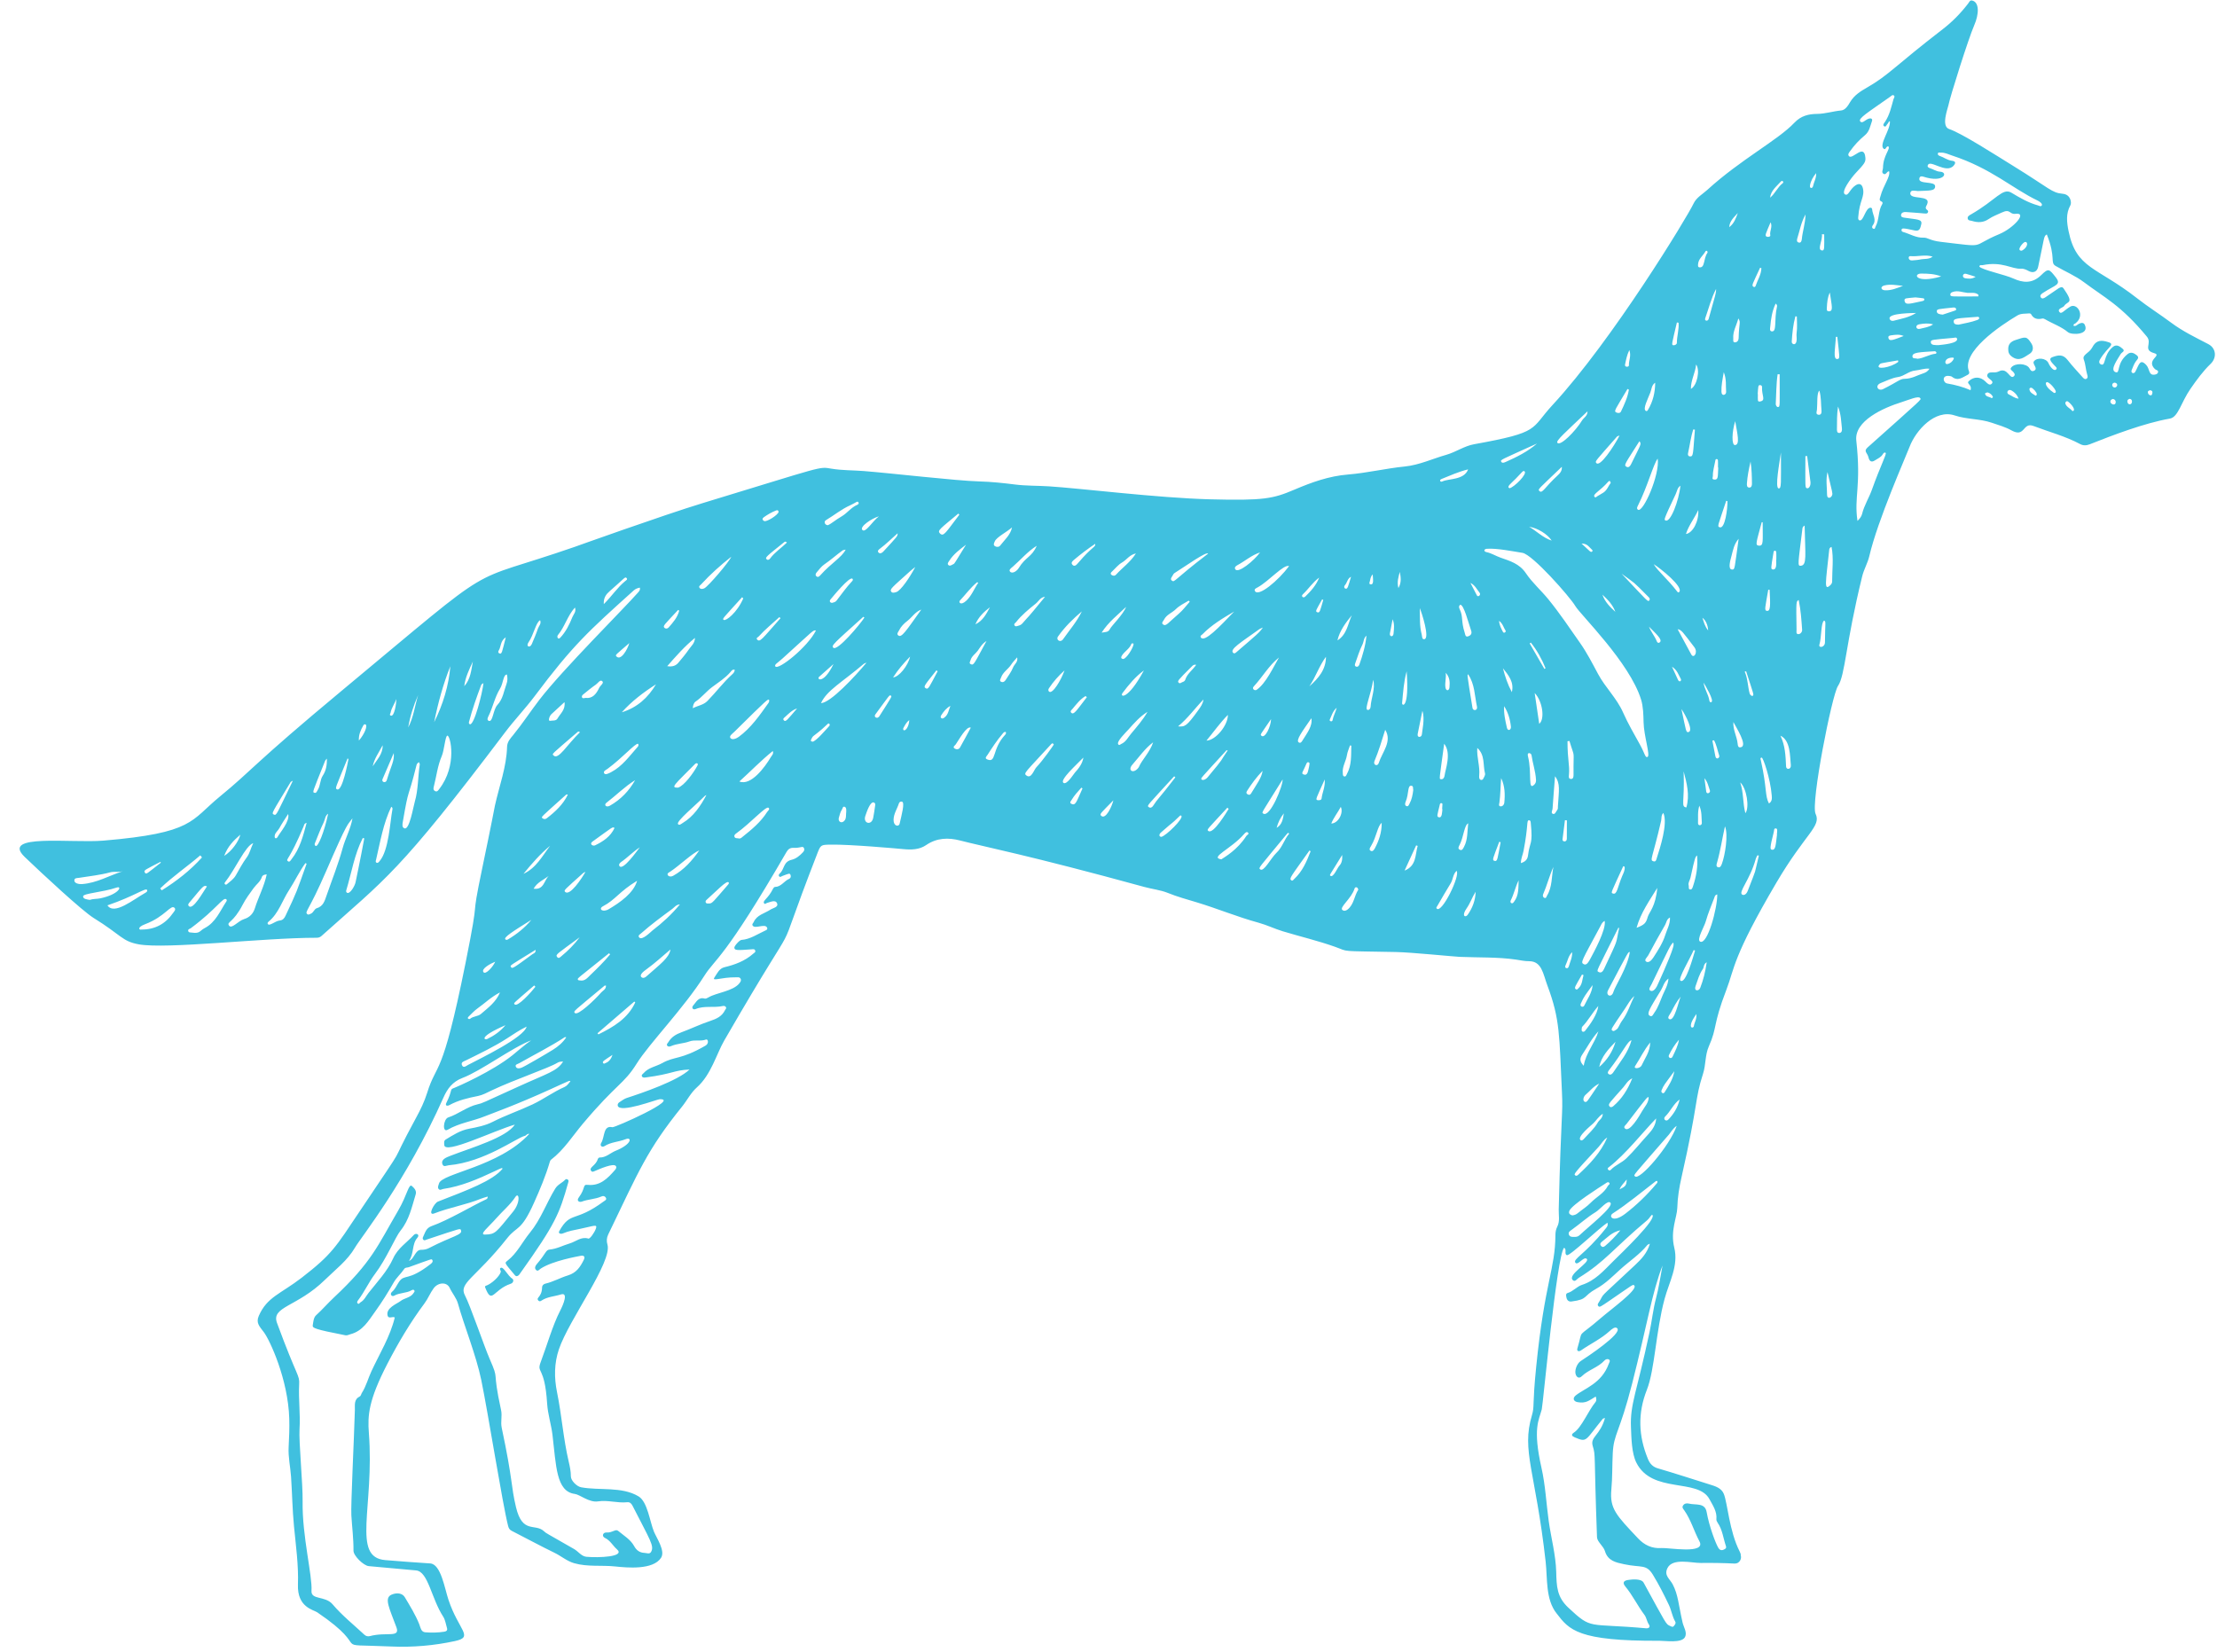 <?xml version="1.0" encoding="UTF-8" standalone="no"?><svg xmlns="http://www.w3.org/2000/svg" xmlns:xlink="http://www.w3.org/1999/xlink" fill="#40c0df" height="3762.4" preserveAspectRatio="xMidYMid meet" version="1" viewBox="-44.7 -1.0 5049.5 3762.4" width="5049.5" zoomAndPan="magnify"><g id="change1_1"><path d="M4985.138,782.875c-28.761-15.02-57.9-28.877-84.317-48.572c-25.698-19.159-52.963-36.283-78.317-56.129 c-91.849-71.899-138.12-66.457-155.748-152.594c-4.056-19.819-6.557-39.976,4.107-58.981c3.058-5.445,1.229-24.471-17.363-26.197 c-25.779-2.394-28.235-11.374-113.823-64.099c-37.358-23.015-116.737-74.143-144.854-83.354c-18.95-6.207-3.251-46.357-1.82-53.848 c3.766-19.716,45.979-153.102,58.464-181.555c11.886-27.089,12.189-53.645-4.523-57.386c-5.01-1.121-6.691,4.01-9.238,7.31 c-16.718,21.655-35.612,41.065-57.375,57.832c-109.52,84.383-122.416,104.146-171.827,132.617 c-15.203,8.76-29.813,17.588-39.331,33.612c-4.637,7.807-10.754,18.193-20.545,19.094c-18.409,1.694-36.145,7.638-54.654,7.813 c-19.764,0.187-36.918,4.446-51.583,19.974c-37.742,39.966-122.44,83.731-198.295,152.924 c-10.924,9.965-25.083,17.496-31.555,31.417c-13.844,29.772-184.55,311.037-321.048,458.668 c-51.602,55.808-26.191,61.921-178.653,89.422c-22.715,4.097-41.612,17.921-63.48,24.125c-31.563,8.954-61.284,23.27-94.834,26.648 c-43.159,4.346-85.756,14.726-128.943,18.207c-43.438,3.501-82.713,17.712-122.031,34.435 c-48.588,20.666-69.06,25.297-193.18,22.026c-118.36-3.119-294.075-25.034-366.252-29.553c-25.678-1.608-51.6-0.93-77.049-4.152 c-27.087-3.429-54.199-6.287-81.384-7.025c-52.564-1.427-199.941-18.68-263.186-23.652c-24.476-1.924-49.105-1.316-73.495-5.372 c-29.573-4.919-13.447-6.64-293.241,78.431c-89.968,27.354-290.406,99.282-291.408,99.63 c-261.799,90.812-157.731,17.565-530.193,327.233c-202.67,168.502-204.118,180.965-277.856,241.294 c-67.575,55.288-58.781,83.096-265.386,100.61c-73.55,6.235-235.633-16.866-179.227,37.305 c40.251,38.654,131.206,123.003,156.794,138.822c63.724,39.398,64.672,53.152,102.657,60.078 c63.572,11.592,283.868-15.025,404.768-14.935c5.109,0.004,8.343-1.084,12.075-4.431 c145.767-130.693,173.72-140.494,418.135-464.034c21.254-28.134,45.854-53.745,67.008-81.946 c87.446-116.582,122.202-147.638,225.569-240.717c4.075-3.67,8.695-5.384,13.974-6.415c1.284,5.793-2.065,8.77-4.762,11.848 c-31.562,36.026-171.248,174.882-224.246,243.851c-20.252,26.355-38.423,54.277-59.487,80.084 c-6.35,7.78-13.62,15.231-13.948,26.847c-1.304,46.183-17.87,89.432-27.667,133.918c0,0-8.126,43.253-28.274,139.598 c-30.534,146.008-2.457,39.021-38.701,219.263c-54.163,269.352-64.786,222.47-87.695,296.302 c-5.86,18.886-14.716,37.104-24.195,54.552c-73.13,134.619-5.343,29.816-130.807,216.848 c-52.345,78.03-61.061,95.31-130.618,148.906c-47.842,36.865-78.797,43.689-97.551,86.9c-6.985,16.094,1.742,23.931,11.786,37.36 c12.937,17.299,55.015,106.374,57.654,196.827c0.627,21.474-0.269,43.037-1.432,64.507c-1.239,22.872,3.981,45.076,5.49,67.631 c2.512,37.555,3.077,75.276,6.68,112.713c4.263,44.297,10.577,88.366,9.018,133.062c-1.803,51.702,35.134,57.053,43.905,63.001 c132.73,89.999,18.454,71.191,168.338,77.847c49.106,2.181,97.489-1.994,145.224-12.314c44.11-9.536,8.812-23.737-14.649-94.108 c-8.758-26.268-17.207-81.203-41.569-82.771c-34.146-2.197-68.272-4.769-102.373-7.587c-77.27-6.386-24.367-120.108-37.35-289.87 c-3.034-39.674-0.79-74.211,42.336-157.533c24.695-47.713,52.106-94.076,84.341-137.279c8.115-10.875,12.88-23.651,20.889-34.458 c10.132-13.67,29.989-15.054,36.585-0.813c5.741,12.395,15.209,22.667,18.905,36.038c13.405,48.494,41.404,117.598,52.981,173.808 c15.89,77.153,48.249,281.826,61.057,332.123c1.324,5.201,3.152,8.752,8.275,11.356c32.547,16.545,64.597,34.097,97.445,50.009 c15.165,7.346,28.131,18.869,44.451,23.608c30.634,8.896,62.502,4.192,93.728,7.487c27.663,2.919,86.156,8.401,104.5-19.687 c10.205-15.625-9.95-44.565-16.139-59.475c-9.429-22.716-14.604-68.19-35.149-80.492c-38.305-22.929-88.589-12.857-130.692-20.659 c-10.217-1.893-23.399-15.477-23.399-24.6c0.001-11.71-2.354-22.825-4.995-34.05c-12.24-52.023-15.854-105.506-26.519-157.789 c-6.741-33.047-6.594-65.844,4.223-97.821c23.167-68.483,122.467-199.58,110.512-238.87c-2.192-7.204-1.805-15.145,1.731-22.479 c70.088-145.352,88.433-192.513,168.343-291.601c11.56-14.334,19.819-31.359,33.597-43.571 c32.559-28.859,44.614-76.067,62.511-107.025c201.799-349.065,95.505-126.375,211.365-424.491 c8.285-21.318,8.099-21.139,31.098-21.553c43.856-0.789,154.639,9.213,164.28,10.152c18.751,1.826,37.219,1.716,52.99-9.11 c24.259-16.653,50.721-17.323,77.028-10.509c56.78,14.707,155.148,33.247,420.414,106.003c17.685,4.851,36.452,6.73,53.259,13.564 c21.438,8.717,43.526,14.687,65.51,21.323c47.339,14.292,93.092,33.422,140.842,46.424c18.936,5.156,36.581,13.898,55.197,19.538 c39.596,11.997,79.937,21.455,119.012,35.337c33.661,11.959,5.159,9.262,138.807,11.895c35.263,0.695,130.89,10.396,144.679,11.004 c42.9,1.89,85.964,0.097,128.667,6.268c9.885,1.428,19.813,3.729,29.708,3.664c29.221-0.192,31.965,28.8,42.014,55.671 c28.872,77.197,26.864,112.724,33.037,243.046c2.505,52.878-1.929,42.232-7.359,266.802c-0.312,12.895,2.962,26.648-3.066,38.6 c-3.332,6.604-4.389,12.538-4.432,19.563c-0.476,78.085-24.204,105.758-43.763,299.676c-9.217,91.38-3.441,89.336-9.78,111.017 c-24.257,81.395,8.016,126.141,31.306,333.597c4.291,38.229-0.469,86.074,25.051,117.774 c28.508,37.252,48.33,63.148,234.035,62.152c13.41-0.072,49.916,5.781,57.927-7.874c6.215-10.593-2.722-22.916-5.133-33.517 c-9.541-41.951-10.052-63.03-22.326-86.779c-6.558-12.69-20.368-20.29-12.32-37.014c11.636-24.18,55.37-11.799,75.957-12.075 c25.717-0.346,51.443,0.104,77.13,1.386c11.184,0.561,16.887-11.292,13.896-18.874c0.617-1.783-0.243-4.56-2.395-8.759 c-23.592-46.036-27.613-110.616-36.06-131.063c-5.505-13.326-18.999-17.433-32.499-21.589 c-39.212-12.254-78.41-25.113-117.807-36.617c-11.081-3.236-17.889-10.107-22.43-21.12 c-21.948-53.228-23.511-104.506-2.502-157.751c18.129-45.946,20.381-133.404,40.409-207.328 c10.448-38.564,32.092-75.418,21.988-116.518c-9.501-38.647,6.377-68.84,6.915-90.796c0.574-23.441,4.41-46.562,9.588-69.434 c39.583-174.869,29.423-174.817,49.165-236.337c6.479-20.189,4.293-42.02,13.063-61.858c19.909-45.044,8.397-46.709,40.043-129.141 c18.88-49.179,13.615-73.206,113.735-243.55c66.301-112.804,103.019-128.377,89.355-157.034 c-11.444-24,37.26-270.72,50.968-291.081c16.768-24.907,16.917-94.336,55.256-250.025c3.962-16.091,12.465-29.95,16.154-45.784 c19.291-82.796,82.533-224.785,91.775-249.195c14.009-37.001,57.913-86.424,102.797-71.317 c27.042,9.101,57.092,7.277,84.407,16.646c15.098,5.178,30.668,9.489,44.856,17.397c31.646,17.636,24.814-19.733,50.326-9.958 c35.402,13.566,72.374,23.103,106.038,41.14c7.322,3.923,14.557,3.386,22.178,0.363c52.676-20.893,124.084-48.129,182.228-58.431 c19.141-3.391,25.354-36.774,46.899-67.809c14.003-20.172,28.327-39.952,45.918-56.888 C5004.745,813.875,5003.05,792.229,4985.138,782.875z M907.721,1582.083c-7.782,24.781-10.494,50.946-22.73,73.978 C889.384,1630.289,897.262,1605.625,907.721,1582.083z M747.072,1726.188c1.369,1.672,1.859,2.013,1.814,2.252 c-1.11,5.805-13.792,74.322-25.899,68.505C717.908,1794.505,718.874,1795.401,747.072,1726.188z M702.747,1852.404 c-8.889,41.903-22.982,76.08-28.346,73.529c-2.383-1.134-2.926-3.656-1.995-5.938c6.627-16.235,12.747-32.729,20.419-48.462 C695.938,1865.152,695.487,1857.071,702.747,1852.404z M695.78,1732.066c0.784-1.951,2.705-3.445,4.099-5.151 c0.175,14.446-1.75,27.298-9.458,38.935c-6.364,9.606-5.136,22.288-11.316,32.27c-1.991,3.215-3.405,8.345-7.776,6.577 C666.823,1802.874,665.757,1806.801,695.78,1732.066z M653.675,1873.309c-8.007,30.104-15.372,58.813-34.353,82.737 c-2.025,2.552-4.419,8.114-8.763,4.208c-4.776-4.294,4.535-2.94,36.3-79.09C647.963,1878.519,647.738,1874.845,653.675,1873.309z M587.815,1905.045c-2.611,5.023-8.192,4.908-6.717-3.207c1.216-6.692,7.234-10.425,10.311-16.147 c6.04-11.232,13.388-21.761,20.195-32.581C616.124,1869.521,592.516,1896.001,587.815,1905.045z M617.369,1780.183 c0.467-0.777,1.744-1.066,4.964-2.916c-36.414,75.071-37.078,79.947-42.943,77.274 C572.656,1851.473,574.665,1851.248,617.369,1780.183z M502.697,1900.159c-4.049,16.3-20.202,38.185-36.801,48.357 C474.012,1926.807,487.339,1913.449,502.697,1900.159z M426.647,2018.022c-8.757,12.63-31.631,54.398-41.085,45.061 c-3.692-3.647,0.176-7.122,2.5-9.905C418.79,2016.381,419.213,2014.633,426.647,2018.022z M411.438,1947.313 c1.31,1.563,2.62,3.126,3.93,4.689c-26.658,29.659-57.814,53.899-91.601,74.969c-1.205-1.436-2.41-2.871-3.616-4.307 C348.685,1995.309,381.52,1973.034,411.438,1947.313z M320.739,1962.13c0.306,0.615,0.612,1.23,0.918,1.846 c-31.39,24.295-33.112,27.719-36.256,22.808C281.599,1980.845,286.492,1980.126,320.739,1962.13z M124.644,2004.514 c-0.043-6.042,6.231-5.31,10.668-6.02c23.708-3.798,47.664-6.194,70.934-12.49c9.433-2.552,19.412,0.435,28.91-2.678 c-30.966,10.024-59.497,26.978-92.484,29.348C133.686,2013.319,124.688,2010.713,124.644,2004.514z M159.765,2048.72 c-6.137-0.956-15.679-1.88-15.198-8.169c0.519-6.787,43.828-8.927,76.479-19.889c13.146-4.413,6.15,15.263-36.79,24.454 C176.17,2046.847,167.468,2045.997,159.765,2048.72z M200.039,2061.187c62.409-21.252,87.624-41.249,90.306-34.958 c1.336,3.133-1.76,5.137-3.814,6.283C259.546,2047.57,215.291,2084.488,200.039,2061.187z M349.696,2078.24 c-17.36,25.072-41.25,38.176-72.173,38.064c-4.966,1.643-11.345-4.724,8.266-12.172c46.66-17.721,58.609-46.304,67.235-37 C356.379,2070.752,351.947,2074.988,349.696,2078.24z M470.79,2052.409c-14.413,21.825-24.184,47.504-49.268,60.551 c-11.545,6.005-10.622,13.105-29.05,10.307c-3.287-0.499-7.693,0.353-8.568-4.059c-0.784-3.948,3.783-4.347,5.993-5.992 c59.593-44.369,73.471-71.468,80.645-65.975C472.504,2048.744,471.842,2050.815,470.79,2052.409z M467.448,2009.181 c23.865-30.193,46.878-83.833,64.596-89.654c-5.811,11.741-7.763,23.022-14.662,32.322c-9.6,12.941-17.022,27.203-25.049,41.101 c-4.919,8.516-12.99,13.916-20.224,20.125C468.9,2015.829,465.299,2011.899,467.448,2009.181z M535.703,2068.124 c-3.418,10.902-11.043,20.294-24.239,24.279c-14.427,4.356-28.537,24.037-34.751,14.498c-5.466-8.392,9.481-5.023,31.438-47.393 c6.841-13.202,15.891-25.332,24.644-37.445c6.223-8.611,15.562-14.797,19.059-25.654c1.182-3.668,5.186-5.418,10.947-5.722 C556.876,2018.412,543.77,2042.39,535.703,2068.124z M605.662,2084.809c-2.774,5.917-6.145,10.275-13.403,10.925 c-9.984,0.893-23.818,14.147-27.158,7.626c-1.049-2.048,0.408-3.758,1.887-4.978c23.064-19.024,31.022-47.856,46.58-71.748 c13.087-20.096,23.2-42.063,37.259-61.559c0.96,0.388,1.919,0.776,2.879,1.163C629.706,2033.34,633.096,2026.297,605.662,2084.809z M698.93,2039.183c-4.054,11.7-7.486,24.26-22.239,28.586c-5.594,1.64-7.226,9.867-13.256,12.333 c-2.721,1.113-5.686,3.593-8.471,0.87c-5.898-5.762,3.692-6.717,42.841-96.985c51.102-117.826,48.486-104.567,60.327-121.04 c-4.333,24.669-16.177,45.21-22.292,67.542C725.71,1967.487,711.454,2003.033,698.93,2039.183z M765.277,2007.988 c-1.582,8.918-12.644,27.323-18.958,24.816c-2.599-1.032-3.071-3.583-2.386-5.83c12.14-39.802,18.353-81.53,37.566-119.039 c1.171,0.192,2.341,0.384,3.512,0.576C775.936,1957.63,765.278,2007.979,765.277,2007.988z M772.689,1685.814 c-0.799-13.032,4.18-24.062,10.225-34.706c0.914-1.609,2.773-3.05,4.84-2.003C793.159,1651.842,785.762,1670.898,772.689,1685.814z M804.247,1744.466c3.549-17.944,14.583-32.275,22.595-47.959C827.46,1716.624,813.778,1729.493,804.247,1744.466z M848.893,1843.922c-5.221,26.705-7.868,92.43-29.247,116.795c-1.742,1.986-3.665,4.715-6.614,3.359 c-3.247-1.493-1.673-4.792-1.11-7.196c9.47-40.47,16.106-81.748,34.531-120.228C850.021,1838.507,849.38,1841.433,848.893,1843.922 z M836.117,1776.407c-2.106,6.994-12.575,4.402-9.524-2.762c8.105-19.028,16.324-38.008,25.568-59.469 C853.758,1732.827,846.514,1741.868,836.117,1776.407z M845.431,1628.984c-3.975-1.496-0.904-4.276-0.492-6.64 c1.86-10.688,8.65-19.213,13.174-31.257C857.929,1600.15,853.891,1632.17,845.431,1628.984z M899.994,1825.316 c-3.241,10.995-11.97,63.58-22.995,60.591c-6.581-1.784-5.234-9.168-4.248-14.903c14.507-84.375,10.572-46.305,31.14-128.954 c0.642-2.582,1.949-4.974,5.709-7.023c0.878,2.456,1.971,3.925,1.775,5.195C907.013,1768.549,908.094,1797.835,899.994,1825.316z M981.004,1516.501c-3.719,44.863-16.864,87.135-36.831,127.465C952.898,1600.442,964.509,1557.786,981.004,1516.501z M955.632,1796.356c-2.333,3.001-4.459,6.859-9.232,4.639c-5.251-2.442-3.749-7.554-2.822-11.172 c5.869-22.905,8.411-46.721,17.88-68.635c5.744-13.294,7.919-46.136,12.803-46.593 C981.12,1673.953,997.445,1742.572,955.632,1796.356z M1091.414,1480.356c5.416-8.768,3.13-21.309,15.89-29.767 c-8.689,33.81-8.699,39.51-14.89,36.566C1089.382,1485.713,1089.788,1482.989,1091.414,1480.356z M1032.286,1505.829 c-3.674,19.693-5.102,40.138-19.548,56.184C1014.987,1541.804,1024.014,1523.959,1032.286,1505.829z M1025.309,1648.593 c-1.967-0.856-2.382-2.999-1.879-4.943c7.476-28.893,17.483-56.958,28.003-84.846c0.427-1.131,2.194-1.756,4.998-3.87 C1054.374,1576.463,1035.067,1652.842,1025.309,1648.593z M1108.874,1557.058c-6.068,16.179-7.786,33.722-20.662,47.631 c-10.039,10.844-10.109,39.59-19.495,36.313c-5.232-1.827-2.37-7.64-0.722-10.983c9.948-20.169,14.067-42.644,26.061-62.185 c7.887-12.848,7.151-32.247,15.841-32.413C1111.526,1542.96,1111.542,1549.947,1108.874,1557.058z M1180.444,1430.892 c-4.025,11.96-8.986,23.619-13.95,35.237c-4.162,9.742-14.077,5.501-7.473-3.956c11.812-16.915,17.073-46.207,26.474-50.392 C1188.827,1419.728,1182.46,1424.899,1180.444,1430.892z M1258.928,1404.776c-6.792,16.865-14.802,33.223-27.502,46.714 c-5.431,5.769-8.358-2.401-5.485-5.841c15.701-18.799,21.555-43.633,38.826-62.821 C1268.364,1392.193,1261.626,1398.078,1258.928,1404.776z M1379.253,1322.636c-17.761,14.54-30.293,34.064-48.741,52.454 c-0.896-14.867,5.738-22.87,13.404-29.521c34.865-30.245,34.814-33.683,38.435-30.001 C1385.538,1318.809,1381.453,1320.836,1379.253,1322.636z M3075.042,1324.036c1.634-4.82,0.894-10.48,6.804-16.688 c0.573,11.386,3.303,24.797-5.692,22.454C3073.369,1329.076,3074.355,1326.061,3075.042,1324.036z M3018.332,1332.19 c5.522-5.87,5.366-15.024,14.118-19.502c-6.597,21.881-7.614,29.884-13.572,26.637 C3016.028,1337.773,3016.674,1333.953,3018.332,1332.19z M3034.165,1400.424c-9.007,20.171-11.336,44.164-32.71,57.256 C3006.774,1435.399,3020.122,1417.713,3034.165,1400.424z M3033.051,1697.456c-0.666,21.832,1.175,44.023-9.915,64.395 c-1.352,2.484-2.166,6.565-6.09,5.683c-3.783-0.851-3.057-4.851-3.37-7.712c-1.604-14.628,7.323-26.877,9.443-40.754 c1.162-7.608,4.652-14.86,7.091-22.273C3031.157,1697.015,3032.104,1697.235,3033.051,1697.456z M2987.437,1874.732 c5.565-13.63,14.753-24.843,21.709-37.884C3016.114,1851.408,3002.433,1875.063,2987.437,1874.732z M2969.233,1365.435 c-7.204,24.239-7.619,30.403-13.68,28.147c-5.535-2.06-1.916-5.734,11.023-29.268 C2967.461,1364.688,2968.347,1365.062,2969.233,1365.435z M2922.494,1352.889c13.098-12.172,22.692-27.718,37.479-38.284 c-6.827,17.312-18.767,30.612-31.685,43.17C2923.443,1362.485,2918.069,1357,2922.494,1352.889z M2891.36,1288.426 c-24.213,32.687-70.347,71.545-77.939,56.582c-2.191-4.318,3.348-6.46,6.374-8.12 C2845.248,1322.927,2879.333,1283.424,2891.36,1288.426z M2850.302,1636.941c-0.354,17.568-14.282,45.953-22.287,37.594 C2825.329,1671.73,2825.778,1672.891,2850.302,1636.941z M2817.503,1570.203c-4.532,3.062-11.532-2.385-6.777-7.469 c19.973-21.355,34.237-47.584,57.592-66.132C2856.304,1517.068,2838.482,1556.028,2817.503,1570.203z M2876.591,1774.45 c1.613,12.54-28.998,88.868-44.43,77.474C2828.51,1849.229,2828.469,1851.891,2876.591,1774.45z M2879.467,1851.527 c-2.105,13.612-4.153,26.053-16.499,33.06C2866.171,1872.597,2871.33,1861.859,2879.467,1851.527z M2773.692,1286.311 c17.335-9.32,32.301-22.804,51.528-29.036c-12.923,18.179-50.57,49.544-56.62,38.048 C2766.359,1291.062,2770.376,1288.095,2773.692,1286.311z M2823.76,1432.036c1.408-1.014,3.2-1.496,7.899-3.619 c-7.844,11.584-14.082,16.349-59.45,55.371c-2.309,1.986-4.958,4.887-7.91,2.48 C2754.472,1478.255,2782.466,1461.76,2823.76,1432.036z M2766.34,1391.933c-33.512,34.815-68.367,71.863-76.044,58.844 c-2.251-3.818,1.966-5.201,3.915-7.194C2715.195,1422.122,2740.732,1406.991,2766.34,1391.933z M2751.962,1627.355 c0.509,22.952-27.467,58.01-48.81,58.594C2720.134,1665.413,2734.461,1644.981,2751.962,1627.355z M2626.386,1309.559 c0.98-1.981,2.321-4.191,4.115-5.301c22.811-14.109,72.688-49.972,76.453-44.199c-79.411,60.592-75.95,66.09-82.387,61.556 C2619.373,1317.958,2624.481,1313.411,2626.386,1309.559z M2679.711,1513.362c-8.239,12.185-20.699,20.241-24.979,34.295 c-0.562,1.844-2.942,3.924-4.851,4.396c-3.407,0.842-7.236,5.45-10.243,1.7c-2.692-3.356-2.875-4.069,29.949-36.536 C2671.854,1514.976,2674.232,1511.977,2679.711,1513.362z M2606.457,1410.532c5.62-11.572,18.326-15.457,26.924-24.003 c7.762-7.717,19.063-13.503,29.252-19.405l2.498,2.431c-8.219,9.198-15.593,19.393-24.914,27.292 c-24.579,20.83-28.922,29.7-35.899,24.491C2599.657,1417.858,2604.738,1414.071,2606.457,1410.532z M2511.895,1577.674 c14.282-19.078,29.431-37.361,48.849-51.61C2523.271,1595.284,2505.163,1586.665,2511.895,1577.674z M2510.504,1492.35 c6.186-9.904,17.781-15.499,21.89-27.188c0.218-0.619,2.699-0.724,4.038-0.51c4.437,0.708-11.844,31.931-22.302,35.371 C2508.284,1499.671,2507.994,1496.37,2510.504,1492.35z M2488.971,1299.959c7.235-6.724,13.26-14.746,22.082-19.83 c10.473-6.034,17.161-17.764,31.389-20.476c-12.447,19.72-30.641,32.215-45.139,48.198c-3.169,3.494-7.383,2.942-10.393,0.577 C2482.633,1305.066,2487.019,1301.774,2488.971,1299.959z M2364.994,1448.905c15.356-21.735,34.124-40.248,54.304-57.285 c-11.235,23.573-28.271,42.695-42.815,63.56C2370.563,1463.674,2359.66,1456.454,2364.994,1448.905z M2344.81,1566.093 c9.928-14.834,21.712-28.093,35.103-40.154c-7.61,22.098-27.499,54.93-35.075,48.416 C2341.771,1571.718,2343.103,1568.644,2344.81,1566.093z M2316.572,1242.158c-11.064,25.988-25.444,25.052-41.029,50.815 c-3.787,6.261-14.051,13.949-19.63,8.171c-3.988-4.13,3.154-8.735,6.413-11.574 C2280.398,1273.826,2295.864,1255.144,2316.572,1242.158z M2221.218,1231.774c3.948-9.229,27.834-21.359,39.091-31.504 c-3.612,17.458-17.036,28.392-27.052,41.525c-2.621,3.436-8.039,3.683-11.762,1.296 C2216.68,1240.005,2219.655,1235.427,2221.218,1231.774z M2210.041,1382.163c-8.29,15.259-16.156,30.87-33.16,38.89 C2183.763,1404.623,2196.08,1392.71,2210.041,1382.163z M2180.624,1325.354c0.309-0.251,1.325,0.368,2.869,0.846 c-9.404,13.653-14.956,29.424-27.188,40.957c-12.94,12.201-18.399,3.719-14.589-0.335 C2154.704,1353.011,2165.794,1337.419,2180.624,1325.354z M1999.732,1213.729c-0.105,7.092,0.241,6.012-32.449,41.479 c-3.079,3.341-7.512,5.868-10.96,2.38c-3.776-3.82,0.899-7.151,3.644-9.187C1973.528,1238.343,1985.451,1226.314,1999.732,1213.729 z M1957.102,1175.101c-14.762,11.211-30.769,39.056-37.827,30.875C1912.724,1198.384,1941.548,1179.353,1957.102,1175.101z M1853.718,1511.54c-22.643,46.85-39.495,35.14-32.585,28.933C1831.939,1530.766,1842.844,1521.17,1853.718,1511.54z M1846.985,1364.259c3.283-3.749,43.892-54.13,50.038-46.877c1.98,2.337,0.05,4.39-1.449,5.988 c-12.833,13.681-23.545,29.054-35.008,43.823c-2.679,3.452-6.377,3.888-10.313,5.045 C1844.943,1371.525,1844.018,1367.647,1846.985,1364.259z M1853.245,1474.316c-4.85-4.928,0.074-8.889,68.398-70.38 c0.818,0.609,1.637,1.217,2.455,1.826C1914.473,1420.705,1862.183,1483.398,1853.245,1474.316z M1836.269,1183.956 c18.717-11.177,35.7-25.256,55.713-34.149c13.702-6.089,16.325-11.007,18.788-6.113c1.304,2.592-1.051,4.37-3.162,5.27 c-13.908,5.928-22.58,18.842-35.439,26.272c-14.658,8.468-22.726,16.347-31.23,20.022 C1834.07,1195.344,1831.005,1187.099,1836.269,1183.956z M1815.383,1302.668c5.567-6.236,10.567-13.477,17.325-18.051 c14.637-9.907,27.671-21.78,41.937-32.084c1.079-0.779,2.768-0.713,6.79-1.647c-8.971,17.996-32.764,30.378-57.653,58.323 c-2.328,2.614-5.212,5.526-8.759,2.673C1811.661,1309.177,1812.918,1305.43,1815.383,1302.668z M1813.744,1435.076 c-18.85,37.97-86.71,91.906-92.66,81.665c-2.386-4.107,5.121-7.579,16.416-17.792 C1811.657,1431.898,1806.428,1434.429,1813.744,1435.076z M1770.773,1612.675c-22.226,25.656-25.98,32.157-30.469,26.705 c-2.556-3.104,0.824-5.35,3.137-7.401C1751.667,1624.685,1759.053,1616.365,1770.773,1612.675z M1747.553,1234.921 c-12.696,12.269-27.808,22.092-38.473,36.509c-1.556,2.103-4.69,3.876-7.119,1.952c-5.573-4.416-0.459-7.181,40.02-39.953 C1743.63,1232.094,1745.58,1232.599,1747.553,1234.921z M1695.106,1177.068c8.741-6.092,17.893-11.561,27.928-15.37 c3.298-1.253,5.094-0.149,5.576,2.974c0.125,6.458-27.148,23.889-32.747,21.161 C1690.883,1183.407,1691.104,1179.857,1695.106,1177.068z M1683.552,1448.517c14.381-15.891,31.084-29.281,46.745-43.799 c0.933,0.747,1.866,1.494,2.8,2.241c-41.968,47.243-46.863,56.154-53.519,48.521 C1676.751,1452.24,1681.772,1450.484,1683.552,1448.517z M1632.421,1897.063c33.275-23.831,67.936-63.434,73.486-58.042 c3.617,3.515-1.532,6.595-3.44,9.607c-14.417,22.765-34.807,39.659-55.53,56.186c-2.574,2.053-5.069,5.039-9.167,3.946 c-3.486-0.903-8.366,0.582-9.756-4.22C1627.041,1901.18,1629.98,1898.811,1632.421,1897.063z M1619.145,1680.323 c-4.03-4.771,4.402-10.138,8.448-14.136c79.543-78.6,75.231-73.566,79.248-73.595c1.158,3.741-0.25,6.226-1.747,8.33 c-19.668,27.647-39.851,56.565-67.201,76.467C1631.978,1681.694,1623.041,1684.935,1619.145,1680.323z M1639.335,1779.016 c25.869-23.352,49.094-47.576,76.09-69.364c2.368,6.59-1.995,9.81-4.156,13.454 C1697.019,1747.127,1665.44,1789.643,1639.335,1779.016z M1648.141,1362.099c-14.156,32.783-39.617,51.936-44.361,48.939 c-4.17-2.634-2.41-2.748,41.776-51.7C1646.417,1360.259,1647.279,1361.179,1648.141,1362.099z M1552.295,1329.945 c20.971-22.861,44.017-43.487,68.56-62.809c-4.688,11.784-52.402,67.409-61.198,71.796c-3.402,1.697-8.029,2.66-10.783-0.594 C1545.654,1334.536,1550.143,1332.292,1552.295,1329.945z M1539.807,1596.897c13.927-9.533,24.225-23.003,37.771-33.113 c14.259-10.643,29.648-20.226,41.472-34.035c2.177-2.542,4.305-6.717,9.756-5.043c-0.128,4.613-3.212,7.919-5.98,10.422 c-20.487,18.526-36.885,40.83-56.212,60.46c-9.488,9.637-21.516,10.298-33.4,16.662 C1533.665,1605.114,1535.54,1599.817,1539.807,1596.897z M1548.02,1936.027c-16.361,23.399-34.765,44.113-59.646,57.917 c-4.082,2.264-9.275,2.169-11.671-1.109c-3.296-4.508,2.442-6.602,5.151-8.406 C1503.602,1969.947,1532.184,1942.047,1548.02,1936.027z M1538.028,1739.489c3.727-3.774,8.494-1.864,5.943,2.996 c-9.03,17.206-30.418,46.205-44.342,50.6C1481.602,1793.419,1491.052,1787.062,1538.028,1739.489z M1509.722,1873.907 c-2.986,1.781-7.199,5.88-10.158,2.196c-4.967-6.185,40.708-43.424,60.992-64.124c0.927-0.946,2.427-1.332,3.66-1.979 C1550.47,1835.566,1534.786,1858.957,1509.722,1873.907z M1564.301,2048.948c23.029-20.448,46.285-45.628,50.614-40.04 c1.288,1.663-0.06,3.618-1.344,5.095c-33.663,38.701-36.228,43.464-43.126,42.858c-3.471,0.074-5.995,0.666-7.423-1.714 C1561.642,2052.846,1562.497,2050.549,1564.301,2048.948z M1538.173,1452.027c-0.376,12.353-8.541,18.337-13.556,25.659 c-7.334,10.709-15.709,20.746-24.108,30.674c-5.665,6.696-13.086,10.055-25.541,8.011 C1495.659,1492.93,1514.316,1471.421,1538.173,1452.027z M1499.851,1388.253c0.814,0.562,1.628,1.125,2.441,1.688 c-3.917,15.394-14.094,27.088-24.374,38.581c-2.232,2.496-6.526,3.304-9.35,0.356 C1464.474,1424.604,1468.487,1422.115,1499.851,1388.253z M1486.579,2069.243c4.902-3.613,8.631-9.74,17.27-10.217 c-18.94,23.081-39.768,42.02-62.234,59.204c-3.864,2.955-24.075,23.994-30.462,16.111c-3.612-4.458,1.434-6.806,4.027-9.11 C1437.826,2105.109,1462.228,2087.192,1486.579,2069.243z M1482.361,2161.679c-2.95,19.085-23.358,33.379-54.935,61.453 c-3.275,2.911-7.795,4.89-11.386,1.351c-5.064-4.991,5.422-13.149,11.171-17.29 C1445.821,2193.789,1462.774,2178.348,1482.361,2161.679z M1318.351,2355.066c-0.734-0.845-1.469-1.691-2.204-2.536 c27.956-24.07,55.911-48.14,83.867-72.211c0.73,0.64,1.46,1.28,2.191,1.92C1385.135,2319.169,1352.589,2338.102,1318.351,2355.066z M1350.378,2401.738c-2.953,8.622-7.455,15.531-15.89,18.66c-1.735,0.643-3.43,2.417-5.086,0.533 C1325.783,2416.813,1330.786,2414.824,1350.378,2401.738z M1175.205,2162.478c0.505,7.465-4.416,7.918-7.175,9.953 c-45.891,33.857-46.399,33.575-49.039,29.009C1116.726,2197.524,1115.882,2199.283,1175.205,2162.478z M1170.702,2023.204 c8.198-14.595,22.794-20.222,34.55-29.089C1194.325,2003.927,1194.647,2026.566,1170.702,2023.204z M1172,2243.622l2.762,3.018 c-8.09,10.677-41.063,47.85-47.572,39.807C1124.772,2283.459,1123.493,2285.65,1172,2243.622z M1241.741,2361.421 c0.446-0.291,1.331,0.09,3.349,0.289c-8.071,12.249-18.7,21.02-30.111,28.2c-14.324,9.014-64.338,38.187-71.69,41.043 c-4.915,1.909-11.082,2.819-13.204-2.471c-1.978-4.932,4.412-5.804,7.904-7.785 C1172.629,2401.04,1208.316,2383.21,1241.741,2361.421z M1233.669,2177.221c-2.962,2.447-6.047,6.079-9.511,1.465 c-4.245-5.653-0.009-6.727,51.376-44.784C1263.492,2150.272,1249.211,2164.381,1233.669,2177.221z M1354.985,1884.931 c-9.178,19.58-25.733,30.598-44.127,39.492c-5.52,2.669-13.636-3.075-6.295-8.344 C1353.05,1881.28,1349.925,1881.927,1354.985,1884.931z M1336.368,1827.672c22.08-16.893,41.687-36.888,65.498-51.641 c-13.917,24.611-32.756,44.121-57.242,58.028C1335.63,1839.168,1330.445,1832.204,1336.368,1827.672z M1342.511,2170.239 c0.804,0.872,1.608,1.744,2.412,2.616c-13.742,16.763-29.224,31.881-44.868,46.896c-6.93,6.652-12.705,14.648-24.1,12.404 c-1.867-0.368-4.196,0.064-4.599-2.29C1270.852,2226.93,1268.98,2229.2,1342.511,2170.239z M1283.933,1987.311 c1.268-1.138,3.173-1.566,4.782-2.324c-7.937,14.286-35.78,56.555-46.432,45.312 C1238.959,2026.792,1241.33,2025.551,1283.933,1987.311z M1332.285,2244.132c0.46-0.384,1.463-0.116,3.256-0.203 c0.234,8.7-7.179,11.3-11.125,15.888c-12.738,14.815-53.554,54.386-60.009,46.371 C1261.006,2301.963,1260.949,2303.649,1332.285,2244.132z M1342.084,2069.734c-14.386,8.555-24.722-0.525-13.306-6.538 c28.66-15.094,36.272-32.936,77.621-58.02C1398.444,2033.369,1367.248,2054.768,1342.084,2069.734z M1366.526,1972.09 c-3.164-3.88,1-7.962,3.439-9.631c14.874-10.181,27.132-23.5,42.5-33.371C1405.846,1937.602,1374.557,1981.938,1366.526,1972.09z M1449.358,1557.749c-18.127,30.6-43.019,53.075-77.822,63.677C1394.146,1596.158,1420.926,1575.95,1449.358,1557.749z M1388.647,1463.798c-4.255,15.242-19.708,41.412-29.563,30.097C1356.289,1490.686,1357.391,1490.89,1388.647,1463.798z M1339.291,1750.073c33.958-25.094,62.538-58.034,69.185-56.962c2.27,2.944,0.521,5.581-1.074,7.373 c-18.479,20.748-34.677,43.925-60.169,57.311c-5.622,2.953-13.178,6.891-15.746,2.772 C1328.339,1755.519,1335.588,1752.81,1339.291,1750.073z M1283.701,1580.708c9.485-7.701,18.917-15.525,28.935-22.489 c4.626-3.215,9.684-12.262,14.561-7.504c4.381,4.273-4.712,9.744-7.172,15.032c-6.698,14.397-15.666,24.955-31.014,22.889 c-5.06,1.078-7.051,1.161-8.006-0.978C1279.63,1584.578,1281.76,1582.283,1283.701,1580.708z M1276.189,1666.92 c-29.441,28.359-49.551,64.511-60.329,52.596c-3.496-3.864-6.402-0.229,55.115-53.304 C1272.086,1665.253,1273.603,1664.554,1276.189,1666.92z M1211.106,1625.78c9.751-8.935,19.466-17.91,29.892-27.512 c2.606,17.272-9.396,26.006-15.833,37.234c-3.513,6.127-10.959,4.239-16.722,5.289 C1202.558,1641.862,1207.081,1629.468,1211.106,1625.78z M1242.515,1811.068c1.48-1.332,3.221-3.513,6.067-2 c-10.871,22.542-28.602,38.872-47.953,53.764c-3.18,2.448-6.593,2.396-9.555,0.059 C1187.08,1859.74,1186.258,1861.688,1242.515,1811.068z M1208.267,1925.488c-17.943,23.418-31.713,50.708-60.699,63.88 C1166.182,1966.572,1185.407,1944.344,1208.267,1925.488z M1165.582,2094.212c-15.159,18.295-33.209,32.552-53.125,44.471 c-2.089,1.25-4.781,1.783-6.299-0.303C1102.766,2133.718,1122.869,2120.718,1165.582,2094.212z M1106.567,2334.101 c-11.464,13.973-25.842,23.982-41.927,31.695C1059.452,2368.283,1042.985,2361.919,1106.567,2334.101z M1083.189,2189.561 c-4.673,11.308-21.725,30.213-26.658,23.876C1050.309,2205.447,1073.777,2193.264,1083.189,2189.561z M1022.633,2314.624 c6.696-6.331,12.848-13.459,20.312-18.714c16.555-11.654,31.039-26.186,51.253-36.476c-9.439,22.46-27.375,35.152-43.514,49.156 c-6.763,5.869-17.603,4.847-24.833,11.141C1024.504,2320.902,1017.496,2319.48,1022.633,2314.624z M1017.346,2413.905 c31.617-15.719,63.577-30.798,93.296-50.026c13.796-8.925,27.251-18.378,44.127-26.484 c-6.108,25.166-106.986,73.198-133.469,87.294c-4.143,2.205-10.394,8.155-13.744,0.663 C1004.248,2417.954,1012.619,2416.255,1017.346,2413.905z M919.764,2823.074c2.603,2.268,4.931,0.207,7.429-0.621 c80.892-26.824,75.924-25.809,77.954-21.345c4.853,10.676-19.452,13.117-72.699,40.678c-5.957,3.083-11.623,4.021-18.521,4.042 c-13.067,0.042-15.794,22.021-27.084,25.11c12.044-17.063,6.033-37.651,19.023-52.486c6.661-7.608-2.987-11.962-8.038-6.467 c-16.04,17.453-36.559,30.089-47.128,53.467c-13.319,29.462-36.132,53.213-56.04,78.56c-5.793,7.375-9.596,16.511-18.293,21.37 c-2.045,1.143-3.513,5.337-6.524,2.359c-2.37-2.344-0.298-5.286,1.226-7.286c14.419-18.916,23.994-40.881,38.409-59.871 c26.378-34.75,45.784-83.268,58.464-99.029c19.414-24.128,25.437-53.573,34.128-82.002c2.584-8.45-3.264-14.231-8.267-18.809 c-7.767-7.106-10.232,19.052-31.79,55.92c-46.763,79.972-59.299,116.372-146.102,197.666c-13.96,13.075-26.46,27.642-40.702,40.542 c-5.803,5.255-6.159,14.77-7.557,22.604c-1.127,6.317,3.042,9.061,74.507,23.013c3.941,0.77,7.387-1.46,11.071-2.391 c28.399-7.174,41.46-30.808,56.843-52.098c15.264-21.126,29.007-43.208,41.908-65.814c6.541-11.462,16.729-19.964,23.946-30.816 c2.596-3.905,6.901-2.749,10.383-3.998c55.471-19.886,51.673-19.458,53.706-16.281c2.24,3.5-1.164,6.912-3.659,8.857 c-52.835,41.198-59.229,21.56-72.38,40.989c-5.124,7.57-8.5,16.412-15.797,22.555c-5.855,4.929-0.859,12.137,5.217,8.658 c12.235-7.008,27.167-5.176,39.332-12.246c2.096-1.219,4.5-2.07,6.195,0.23c1.73,2.348-0.414,4.161-1.625,6.076 c-6.947,10.988-20.637,10.991-29.884,18.409c-7.253,5.819-34.014,15.602-29.279,33.048c2.234,8.231,11.075,1.106,16.364,4.213 c-10.594,43.786-34.377,81.992-53.164,122.349c-7.605,16.338-12.007,34.075-21.8,49.448c-1.64,2.574-2.214,6.78-4.44,7.873 c-14.131,6.944-11.194,19.128-11.529,31.317c-1.852,67.395-9.452,215.71-7.996,239.811c1.618,26.779,5.106,53.408,4.842,80.354 c-0.115,11.699,22.962,34.1,34.774,35.233c35.906,3.448,71.841,6.596,107.772,9.782c27.627,2.45,34.55,63.394,61.805,105.321 c4.837,7.441,5.952,17.324,8.664,26.12c1.882,6.103-2.831,7.58-6.879,8.216c-14.106,2.217-28.416,2.361-42.571,1.292 c-10.065-0.76-10.995-11.522-13.602-18.078c-8.736-21.971-21.141-41.793-33.099-61.906c-5.381-9.052-17.56-11.088-30.082-5.798 c-17.796,7.517-4.983,30.918,10.992,74.275c9.208,24.993-22.637,10.021-60.59,20.216c-4.045,1.086-8.735,0.142-11.989-2.887 c-24.594-22.893-50.933-43.898-72.861-69.684c-16.928-19.907-49.412-9.238-47.961-30.786 c2.299-34.146-21.463-124.701-20.215-203.447c0.656-41.383-8.914-135.436-7.024-164.868c2.171-33.802-2.628-67.536-0.865-101.336 c1.209-23.186-3.59-12.994-50.448-140.392c-13.78-37.466,45.914-36.162,109.127-98.115c23.974-23.496,51.192-43.741,68.734-73.828 c13.668-23.444,116.685-151.026,201.375-341.635c8.768-19.733,20.421-35.847,43.27-44.477 c42.742-16.145,113.779-69.808,156.418-85.565c-15.199,10.176-28.486,22.618-42.665,33.944 c-46.093,36.819-124.335,71.342-135.496,75.527c-6.869,2.574-1.351,5.49-14.971,32.756c-3.433,6.873,1.982,7.882,6.774,5.264 c20.474-11.184,42.708-16.316,65.385-20.832c10.69-2.129,20.779-7.82,30.818-12.576c53.355-25.279,129.577-50.527,150.447-63.342 c3.369-2.068,7.757-2.475,12.421-2.489c-13.977,22.358-34.515,26.251-103.36,57.728c-82.522,37.73-80.389,37.102-91.401,39.651 c-24.241,5.609-43.52,22.224-66.847,29.909c-11.21,3.693-14.064,35.548-1.245,28.022c26.225-15.397,56.614-19.29,84.323-30.5 c15.325-6.2,71.015-25.804,150.573-62.061c45.826-20.884,42.02-19.638,44.636-17.757c-4.057,4.955-7.782,10.474-13.602,13.02 c-25.337,11.084-47.511,27.753-72.598,39.583c-30.029,14.16-61.509,24.759-91.167,39.896 c-16.378,8.358-35.508,12.154-53.848,15.615c-19.945,3.765-36.039,14.44-52.732,24.4c-4.758,2.839-3.623,8.189-3.377,12.634 c1.222,22.094,110.218-31.609,160.606-46.515c-18.634,29.57-99.599,52.769-146.391,70.98c-10.359,4.031-22.399,8.642-18.323,19.391 c2.73,7.2,9.161,2.734,14.114,2.291c82.227-7.352,155.197-63.034,173.515-66.993c3.258-0.704,4.521-5.359,10.159-4.556 c-69.869,75.794-199.827,89.526-205.802,113.256c-0.995,3.953-3.76,8.248-0.811,12.147c3.122,4.128,7.088,0.574,10.648,0.05 c41.083-6.051,78.642-22.362,115.796-39.847c19.744-9.292,16.344-7.802,19.522-6.581c-22.611,28.023-80.621,49.117-147.504,75.239 c-8.644,3.376-24.457,33.217-8.398,26.947c34.933-13.639,72.288-19.584,107.048-33.771c4.488-1.831,9.268-2.947,14.726-4.648 c0.297,5.295-3.225,6.231-6.109,7.545c-24.398,11.115-84.502,46.767-121.676,59.714c-13.164,4.584-14.706,15.465-19.532,24.978 C917.752,2818.781,917.74,2821.312,919.764,2823.074z M1123.625,2759.231c-39.365,48.054-39.515,51.129-63.649,51.85 c-14.488,0.432,8.093-17.045,25.585-37.058c14.313-16.375,31.443-30.252,43.597-48.638 C1137.304,2713.059,1141.972,2736.834,1123.625,2759.231z M1783.926,1940.477c-7.26,7.644-15.246,14.475-25.549,16.901 c-19.337,4.552-16.04,21.04-26.665,30.787c-1.864,1.71-4.025,4.417-1.726,7.022c2.383,2.7,4.886-0.001,7.27-0.891 c14.444-5.397,16.705-7.068,18.556-2.48c1.496,3.71,0.32,7.549-3.063,8.97c-11.522,4.841-18.106,18.213-32.286,18.479 c-1.447,0.027-3.431,1.974-4.182,3.511c-11.411,23.339-24.338,27.526-20.881,33.396c2.143,3.641,4.404,0.209,6.747-0.437 c7.951-2.193,19.29-8.014,22.997,0.734c3.813,8.996-9.175,10.515-15.471,14.683c-13.046,8.637-30.297,11.582-37.686,27.993 c-1.202,2.67-4.544,4.645-2.436,8.05c5.426,8.765,28.802-5.844,33.032,5.104c1.58,4.089-2.226,5.37-4.764,6.534 c-17.584,8.068-33.82,19.603-53.979,21.142c-4.144,0.316-16.522,14.045-15.965,17.778c0.839,5.622,3.764,6.407,38.81,3.614 c3.634-0.29,7.214-1.408,8.742,2.852c1.342,3.739-2.167,4.988-4.468,7.018c-18.949,16.713-41.613,25.139-65.775,30.92 c-11.752,2.812-16.644,14.395-22.559,23.224c-6.74,10.061,14.781-0.722,49.245-0.285c3.78,0.048,8.056-0.963,10.261,3.3 c2.142,4.142-0.533,7.448-2.899,10.436c-14.222,17.965-52.609,21.348-70.258,31.963c-2.568,1.544-6.179,3.398-8.652,2.717 c-14.613-4.03-19.029,7.969-26.153,15.805c-4.639,5.101-0.434,10.618,5.493,8.115c19.85-8.385,41.276-2.386,61.537-6.883 c2.685-0.596,5.512-0.384,7.302,2.14c2.107,2.969-0.705,4.792-1.832,7.104c-6.955,14.269-19.313,19.949-33.84,24.719 c-22.298,7.32-43.535,17.809-65.617,25.872c-12.459,4.549-22.786,10.835-29.609,22.352c-1.496,2.525-4.946,4.688-2.619,8.03 c2.113,3.035,6.038,2.184,8.521,1.1c13.57-5.926,28.642-5.794,42.339-10.776c12.254-4.457,25.359,0.42,37.506-4.275 c4.518-1.747,7.4,9.003-1.082,13.876c-57.995,33.325-69.104,23.319-98.835,39.896c-13.937,7.771-30.948,9.829-42.135,22.665 c-1.928,2.212-5.631,3.852-3.857,7.484c1.608,3.292,5.314,2.868,8.293,2.482c61.465-7.964,64.021-16.585,100.062-18.083 c-26.717,25.647-107.706,53.403-142.874,64.753c-6.054,1.953-11.419,6.214-16.886,9.744c-2.652,1.712-4.546,4.639-3.759,7.893 c4.378,18.127,89.93-14.592,95.377-14.762c47.524-1.485-102.267,65.072-107.604,63.808c-21.306-5.044-16.941,22.023-25.337,35.572 c-3.922,6.33,1.547,11.257,7.494,7.428c14.61-9.409,32.259-9.426,47.872-15.694c14.992-6.021,15.078,11.113-22.572,26.334 c-12.268,4.96-22.094,15.795-36.694,15.32c-1.314-0.043-3.452,2.084-3.936,3.606c-4.971,15.661-20.532,18.446-15.408,26.512 c2.521,3.969,6.027,1.715,9.215,0.386c8.719-3.636,42.349-18.77,47.425-10.9c2.305,3.575-0.354,6.814-2.495,9.261 c-16.422,18.775-33.543,36.406-61.802,33.418c-12.234-1.293-3.863,6.717-20.426,29.034c-5.59,7.532,1.427,11.274,7.042,9.142 c14.401-5.466,30.27-5.316,44.407-11.574c4.324-1.914,7.75-1.246,10.087,2.277c3.29,4.959-1.79,6.798-4.519,8.817 c-66.166,48.941-75.293,21.339-101.219,67.537c-3.255,5.8,3.449,7.411,8.366,5.303c12.496-5.358,25.737-7.622,38.905-10.324 c31.089-6.38,39.682-11.36,36.257-1.093c-3.177,9.527-13.756,24.384-17.31,23.276c-16.359-5.104-28.462,6.864-42.345,10.991 c-15.315,4.553-29.621,12.479-45.926,13.999c-9.094,0.848-8.012,8.693-29.098,33.018c-3.388,3.908-6.055,9.111-1.779,13.433 c4.136,4.18,7.186-0.811,10.618-3.068c27.029-17.776,83.952-27.704,90.45-29.03c8.308-1.695,11.275,1.946,7.53,9.349 c-7.958,15.731-16.306,29.197-36.179,35.238c-17.188,5.225-33.438,14.61-51.45,18.779c-3.9,0.903-7.209,4.234-7.269,8.193 c-0.358,23.561-15.268,22.947-8.212,30.498c2.405,2.573,4.984,1.077,7.26-0.414c13.287-8.703,29.182-9.098,43.744-13.729 c17.365-5.522,6.251,21.881-1.71,37.25c-16.888,32.608-30.719,81.186-43.965,116.089c-10.451,27.54,8.862,7.452,14.415,95.285 c1.546,24.456,9.281,47.307,12.169,71.204c8.447,69.903,8.096,129.055,50.857,134.53c11.587,1.484,32.804,20.135,52.784,16.984 c22.328-3.521,44.231,4.268,66.467,1.951c6.271-0.653,9.627,2.845,12.368,8.235c39.865,78.383,49.968,91.274,41.991,104.99 c-3.294,5.665-9.81,2.343-14.971,2.131c-10.865-0.446-18.158-5.783-23.464-15.442c-8.4-15.29-23.612-23.875-36.49-34.721 c-5.91-4.978-13.197,4.568-26.286,3.727c-8.663-0.556-11.552,8.754-3.709,12.403c12.046,5.604,17.881,17.702,27.378,25.986 c19.73,17.211-42.214,19.496-69.658,16.942c-11.288-1.051-18.345-12.054-27.931-17.591c-67.057-38.729-62.516-34.946-68.91-40.783 c-20.259-18.498-48.893,6.862-63.514-54.621c-11.979-50.376-6.653-59.183-32.572-181.05c-2.868-13.485,1.543-26.62-1.421-40.115 c-21.686-98.726-2.621-63.023-26.285-117.292c-11.519-26.417-44.81-123.149-55.64-143.187 c-15.858-29.339,22.458-38.377,95.951-131.195c22.691-28.656,31.197-14.043,60.976-80.493 c13.658-30.477,26.609-61.108,35.975-93.193c0.517-1.771,1.421-3.827,2.806-4.889c29.647-22.74,49.18-54.348,72.799-82.397 c77.189-91.664,92.52-88.877,122.464-136.822c28.543-45.702,106.87-125.484,154.264-200.296 c24.71-39.005,45.291-36.992,187.144-282.05c3.726-6.437,8.612-9.195,15.988-8.865c15.827,0.709,20.267-4.914,23.122,0.027 C1788.339,1934.003,1786.975,1937.267,1783.926,1940.477z M1843.636,1653.192c-11.197,12.098-26.226,30.021-36.293,35.073 c-3.781,0.153-6.302-0.812-4.703-4.51c1.33-3.078,3.012-6.535,5.567-8.459c34.475-25.955,32.328-31.161,36.202-27.27 C1845.945,1649.572,1844.857,1651.873,1843.636,1653.192z M1882.412,1851.863c-0.444,5.285,0.36,10.832-3.042,15.494 c-6.694,9.175-15.965,3.177-13.547-5.469c1.854-6.629,3.383-13.344,7.236-19.199c1.564-2.377,1.655-6.988,5.484-6.202 C1883.981,1837.603,1882.825,1846.487,1882.412,1851.863z M1825.214,1600.589c13.189-29.17,48.639-47.841,97.513-89.58 c1.28-1.094,3.211-1.425,6.198-2.685C1902.543,1540.016,1846.899,1599.91,1825.214,1600.589z M1948.51,1834.038 c-1.445,9.431-2.454,18.957-4.484,28.261c-3.891,17.831-23.738,12.337-17.764-4.922c2.995-8.652,11.321-34.594,19.929-30.269 C1949.082,1828.561,1949.088,1831.32,1948.51,1834.038z M1957.739,1631.021c-0.933,1.464-2.922,2.256-3.712,2.837 c-4.81,0.624-8.155-3.29-4.964-7.602c32.662-44.133,31.823-45.078,35.357-42.658 C1987.031,1585.386,1987.084,1584.963,1957.739,1631.021z M2028.522,1299.778c3.634-3.285,7.614-6.187,11.435-9.265 c-11.997,22.934-33.053,54.27-43.518,57.203c-3.64,1.02-8.413,2.61-10.899-0.56 C1980.768,1341.072,1986.587,1337.69,2028.522,1299.778z M2004.332,1875.109c-1.808,7.979-14.036,5.955-13.828-8.726 c0.189-13.931,8.34-25.255,12.351-37.914c0.8-2.524,3.885-4.199,6.635-3.581 C2016.863,1826.544,2009.012,1854.445,2004.332,1875.109z M2013.125,1661.812c-0.759-0.943-0.997-3.165-0.405-4.195 c3.525-6.145,6.276-12.928,13.661-18.367C2025.101,1657.272,2015.851,1665.198,2013.125,1661.812z M1989.416,1541.956 c11.001-17.155,23.357-31.665,38.751-47.381C2023.311,1515.916,2002.54,1541.183,1989.416,1541.956z M2000.937,1446.062 c-3.933-3.49,0.271-7.436,2.087-11.165c4.298-8.824,11.354-15.813,18.561-21.318c10.956-8.37,18.128-21.089,32.085-26.136 C2018.411,1436.689,2008.664,1452.919,2000.937,1446.062z M2063.818,1566.693c-6.683-3.79-1.127-8.259,24.333-40.906l2.731,2.241 C2071.374,1564.413,2069.939,1570.164,2063.818,1566.693z M2138.033,1168.809l2.262,2.59 c-30.701,40.214-35.745,51.146-44.193,42.568C2089.491,1207.255,2097.111,1203.168,2138.033,1168.809z M2106.53,1633.195 c-2.045,1.529-4.598,3.625-7.226,1.516c-2.692-2.16-1.259-4.898,0.219-7.187c5.303-8.219,11.336-15.763,20.457-20.721 C2115.97,1615.949,2115.326,1626.617,2106.53,1633.195z M2115.509,1286.153c-3.608-3.136,0.294-7.317,2.155-10.236 c9.551-14.976,23.791-25.474,37.878-36.179c-27.002,43.825-26.037,42.857-28.498,44.039 C2123.369,1285.542,2119.083,1289.258,2115.509,1286.153z M2141.706,1701.84c-2.822,4.957-8.975,4.372-12.341,1.965 c-4.949-3.539,0.904-6.6,2.744-9.256c7.991-11.539,24.754-42.582,34.324-38.141 C2158.212,1671.606,2150.225,1686.875,2141.706,1701.84z M2166.382,1511.863c-4.686-2.197-1.364-6.079-0.569-9.048 c2.508-9.376,11.138-14.337,16.511-21.697c5.139-7.039,9.252-15.462,19.87-22.101 C2173.941,1510.772,2173.514,1515.206,2166.382,1511.863z M2244.408,1672.899c-30.679,33.241-19.074,65.044-40.804,55.775 c-6.442-2.747-1.069-7.184,0.861-10.169c10.77-16.66,21.558-33.332,34.526-48.429c1.693-1.971,3.202-4.457,7.065-3.961 C2247.412,1669.34,2245.891,1671.293,2244.408,1672.899z M2262.689,1519.354c-3.974,10.187-11.143,19.129-16.942,28.604 c-2.579,4.213-6.81,6.003-10.76,3.706c-3.97-2.309-0.667-6.25,0.366-9.304c4.227-12.497,16.249-18.984,23.066-29.584 c3.83-5.955,9.033-11.027,13.618-16.496C2274.494,1506.984,2265.723,1511.577,2262.689,1519.354z M2275.338,1424.072 c-3.081,0.775-7.116,3.185-9.403-0.656c-2.01-3.374,1.925-5.305,3.705-7.548c12.871-16.211,28.814-29.248,44.832-42.05 c6.724-5.373,10.247-14.428,21.052-15.482c-50.148,61.088-30.832,36.523-51.497,60.537 C2281.613,1421.68,2278.602,1423.25,2275.338,1424.072z M2315.876,1746.54c-5.981,6.293-11.437,26.905-22.476,19.08 c-7.857-5.569-3.417-6.288,56.144-71.643c3.405-3.737,4.286-0.997,5.946,0.96 C2353.507,1698.373,2330.856,1730.779,2315.876,1746.54z M2395.231,1829.803c-4.662-2.472-0.831-6.044,0.724-8.667 c6.177-10.422,14.386-19.155,22.371-28.055c0.827,0.614,1.654,1.228,2.48,1.842 C2407.106,1825.195,2405.243,1835.11,2395.231,1829.803z M2403.68,1758.644c-3.042,3.329-19.05,29.582-26.471,23.321 c-8.165-6.889,29.507-40.682,45.633-57.372C2420.681,1738.458,2412.292,1749.219,2403.68,1758.644z M2395.156,1622.384 c-3.302-3.336,0.885-6.339,2.814-8.625c9.034-10.706,17.51-22.092,29.8-29.358c0.982,0.872,1.965,1.743,2.947,2.615 C2407.18,1617.515,2401.019,1628.308,2395.156,1622.384z M2410.002,1282.309c-3.187,3.763-7.781,8.32-12.387,2.778 c-3.944-4.745,1.038-8.561,4.415-11.394c15.097-12.663,30.731-24.62,47.781-36.028 C2450.937,1246.111,2444.467,1241.605,2410.002,1282.309z M2463.841,1857.531c-5.115-4.363-1.725-5.813,27.286-35.575 C2487.549,1837.207,2473.506,1865.776,2463.841,1857.531z M2483.415,1431.592c-3.78,7.813-9.688,6.835-19.05,8.375 c16.013-24.813,37.071-40.547,55.754-58.581C2513.612,1398.714,2486.863,1424.462,2483.415,1431.592z M2509.227,1693.495 c-2.272,0.988-4.497,4.109-6.969,0.991c-4.82-6.077,17.519-27.423,23.256-33.842c13.154-14.718,26.159-29.75,43.408-40.264 c-10.484,18.486-24.381,34.123-37.74,50.169C2524.396,1678.702,2519.761,1688.916,2509.227,1693.495z M2549.868,1744.815 c-0.557,1.391-1.492,2.68-2.455,3.849c-11.183,13.566-24.536,5.169-13.008-7.929c15.26-17.339,28.433-36.638,47.283-50.952 C2575.42,1710.537,2555.251,1731.377,2549.868,1744.815z M2571.596,1837.253c-4.563-3.546-4.162-1.933,58.001-70.001 c0.918,0.791,1.836,1.582,2.755,2.373c-38.783,50.573-40.189,48.32-50.292,64.295 C2579.402,1838.122,2575.583,1840.35,2571.596,1837.253z M2600.708,1905.161c-6.211-0.145-5.781-5.883-1.365-9.777 c34.934-30.808,19.451-15.16,42.132-37.035c1.305-1.259,2.87-3.227,4.631-0.984 C2650.979,1863.579,2612.198,1901.75,2600.708,1905.161z M2638.532,1653.49c23.045-19.206,38.759-41.648,57.847-61.262 c-1.227,9.704-6.684,17.26-11.991,24.612C2657.561,1654.003,2654.066,1654.668,2638.532,1653.49z M2691.619,1773.823 c-1.31-2.557-2.554-0.664,57.114-65.716c0.273-0.298,1.267,0.066,2.844,0.198c-20.053,28.804-4.011,11.167-45.452,60.873 C2700.679,1775.711,2693.344,1777.192,2691.619,1773.823z M2707.428,1891.714c-4.211-3.338-2.622-2.943,43.388-53.022 c0.987,0.918,1.973,1.835,2.959,2.753C2750.286,1846.833,2718.664,1900.623,2707.428,1891.714z M2794.062,1902.974 c-20.422,31.979-48.687,47.754-57.026,53.406c-27.683-4.22,21.839-23.193,51.784-57.517c2.125-2.435,5.671-6.308,8.659-3.636 C2801.612,1898.923,2795.641,1900.5,2794.062,1902.974z M2804.861,1806.276c-1.968,3.293-4.417,3.819-7.683,2.148 c-3.645-1.865-3.659-4.568-1.744-7.596c10.391-16.432,21.948-31.981,35.597-46.11 C2828.747,1770.913,2818.147,1784.037,2804.861,1806.276z M2862.902,1941.237c-13.192,12.386-29.266,45.224-37.531,37.815 c-4.051-3.631-3.55-2.108,59.887-79.161c1.156-1.405,2.454-2.694,3.687-4.037c0.876,0.65,1.752,1.299,2.628,1.949 C2880.203,1911.103,2876.224,1928.727,2862.902,1941.237z M2903.117,2001.115c-1.834,1.697-3.639,5.111-6.565,3.139 c-5.982-4.031-1.127-8.399,41.2-67.992c0.898,0.573,1.796,1.147,2.694,1.72C2931.498,1961.037,2921.906,1983.733,2903.117,2001.115 z M2923.19,1755.123c7.996-15.41,7.808-21.756,12.882-19.635c2.831,1.184,1.768,3.799,1.008,8.905 c-2.741,11.338-3.155,22.59-13.282,18.395C2919.965,1761.2,2921.661,1758.067,2923.19,1755.123z M2921.819,1685.793 c-1.82,2.95-4.146,6.532-8.024,4.496c-8.5-4.464,8.143-25.819,28.31-55.32C2945.269,1652.686,2932.511,1668.455,2921.819,1685.793z M2965.364,1817.803c-0.399,3.768-5.222,4.223-8.663,3.784c-6.373-0.814-3.464-3.823,15.836-47.252 C2973.944,1791.858,2966.792,1804.332,2965.364,1817.803z M2937.542,1562.318c14.438-21.433,22.37-46.474,37.808-67.353 C2975.348,1524.405,2957.997,1544.223,2937.542,1562.318z M2984.067,1638.008c4.367-9.362,7.071-19.695,15.679-26.837 c-2.433,9.74-7.563,18.491-9.373,28.334C2989.549,1643.995,2982.312,1641.77,2984.067,1638.008z M2985.212,1993.642 c-1.96-1.732-2.171,0.111,27.042-47.2c0.643,9.367-0.247,18.062-6.535,24.675C3001.401,1975.66,2991.89,1999.544,2985.212,1993.642 z M3024.326,2070.889c-3.531,2.718-8.095,3.86-11.68,0.737c-7.114-6.198,21.062-26.146,27.869-48.833 c1.184-3.947,7.026-4.47,8.469,2.713C3039.549,2039.818,3039.305,2059.362,3024.326,2070.889z M3043.548,1517.159 c-3.653-1.679-2.234-5.346-1.22-8.132c5.086-13.973,9.3-28.413,15.981-41.594c3.426-6.758,2.584-15.081,9.281-20.536 c-2.158,22.673-8.531,44.356-16.121,65.708C3050.31,1515.866,3047.575,1519.01,3043.548,1517.159z M3069.487,1615.782 c-6.519-2.465,8.685-35.784,13.474-68.339c5.301,21.132-4.777,40.919-5.933,61.629 C3076.851,1612.249,3074.03,1617.5,3069.487,1615.782z M3086.919,1930.842c-1.901,3.587-4.98,8.575-9.521,6.184 c-5.078-2.673-1.412-7.619,0.546-10.877c12.944-21.548,14.761-45.921,24.365-52.786 C3102.392,1895.419,3096.081,1913.559,3086.919,1930.842z M3095.563,1737.004c-2.761,8.724-13.47,4.454-9.719-4.432 c9.509-22.521,16.592-45.904,24.45-71.319C3126.746,1687.975,3103.51,1711.89,3095.563,1737.004z M3129.207,1442.585 c-0.797,8.263-9.587,6.816-8.222-0.842c1.916-10.759,4.089-21.473,6.166-32.203 C3131.911,1420.73,3130.261,1431.678,3129.207,1442.585z M4011.531,412.391c2.931-3.378,7.872,1.022,4.028,3.98 c-11.759,9.052-17.175,23.508-28.655,32.94C3988.778,432.614,4001.793,423.614,4011.531,412.391z M3993.003,1296.067 c-4.935-0.618-4.171-3.094,1.591-38.019c0.351-2.122,0.59-5.022,3.687-4.659c3.514,0.413,2.805,4.713,2.805,20.58 c-0.119,0.002-0.239,0.003-0.358,0.005C4000.728,1282.093,4002.74,1297.287,3993.003,1296.067z M3987.239,743.301 c1.613-17.942,4.199-35.709,12.32-52.799c2.955,2.17,3.596,4.566,3.094,6.764c-7.048,30.847,0.366,57.799-11.834,56.561 C3985.34,753.272,3986.893,747.147,3987.239,743.301z M3999.799,919.464c1.281-22.661,0.955-45.453,4.245-67.952 c1.552-0.002,3.105-0.005,4.658-0.007c0,74.392,1.3,74.154-3.919,74.61C4001.296,926.419,3999.742,920.464,3999.799,919.464z M3988.025,505.311c5.063,10.73-2.595,19.526-0.677,29.611c0.571,3-3.988,4.199-7.219,3.386 C3973.449,536.627,3977.215,531.326,3988.025,505.311z M3982.715,1342.353c1.025-0.043,2.051-0.086,3.076-0.129 c2.149,37.158,1.712,48.708-5.597,48.245C3972.947,1390.01,3975.723,1383.615,3982.715,1342.353z M3968.55,880.358 c-1.069,19.958,9.701,30.713-4.577,33.148c-6.26,1.068-4.879-2.987-4.879-16.92c-0.134-0.011-0.268-0.022-0.403-0.033 c1.251-16.365,0.591-20.606,5.343-20.379C3966.623,876.298,3968.688,877.775,3968.55,880.358z M3964.137,608.822 c0.981,0.338,1.962,0.675,2.944,1.012c-0.303,14.759-8.747,27.089-13.2,40.603c-0.583,1.77-2.715,3.156-4.703,1.899 C3944.059,649.101,3946.802,646.504,3964.137,608.822z M3934.146,1099.815c1.089-15.697,4.041-31.107,8.272-49.628 c2.758,18.637,2.951,34.332,3.169,50.016c0.061,4.408-0.873,9.521-6.155,9.379 C3933.908,1109.434,3933.849,1104.092,3934.146,1099.815z M3932.337,1528.021c17.256,53.503,18.058,53.499,15.156,55.679 c-2.717,2.04-6.642-3.339-6.921-4.339c-4.651-16.662-4.28-34.283-11.483-50.469 C3930.171,1528.603,3931.254,1528.312,3932.337,1528.021z M3915.274,769.038c-0.125,5.504-3.156,9.404-7.902,9.757 c-5.973,0.445-4.075-5.757-4.328-8.794c-1.312-15.744,7.059-28.947,11.563-45.678 C3920.816,733.861,3916.084,733.197,3915.274,769.038z M3907.027,1012.759c-8.063,0.551-7.262-29.938,0.437-54.519 C3912.321,987.258,3918.833,1011.951,3907.027,1012.759z M3881.436,846.774c6.703,16.732,4.116,30.969,5.332,44.731 c0.618,7.006-10.232,11.418-10.645-0.131C3875.619,877.341,3878.421,863.747,3881.436,846.774z M3865.506,1044.735 c3.45,0.458,2.739,2.541,2.739,19.174c0.194,0.009,0.389,0.017,0.584,0.026c-1.147,20.794,0.52,28.68-9.676,27.298 c-5.656-0.766-2.498-4.964-2.58-8.054c-0.305-11.612,3.418-22.537,5.378-33.759 C3862.333,1047.241,3862.281,1044.307,3865.506,1044.735z M3871.047,1720.077c1.74,5.261-6.907,10.833-8.763,1.471 c-2.343-11.82-4.578-23.662-6.852-35.496c1.274-0.28,2.548-0.561,3.822-0.841 C3865.112,1696.086,3867.196,1708.44,3871.047,1720.077z M3846.845,725.77c-1.489,5.384-9.981,4.732-7.684-1.742 c7.963-22.457,13.619-45.767,24.734-66.913C3863.92,668.102,3863.005,667.328,3846.845,725.77z M3848.515,1594.327 c-2.188-14.18-11.427-25.84-13.025-40.454c2.723,4.872,25.463,41.845,17.37,44.486 C3849.853,1599.34,3848.84,1596.429,3848.515,1594.327z M3841.491,1802.221c-1.535-10.186-2.806-20.412-4.173-30.624 c7.354,8.149,9.061,18.268,12.456,27.667C3851.822,1804.931,3842.543,1809.192,3841.491,1802.221z M3832.786,1406.225 c7.353,5.301,12.252,15.879,13.052,28.739C3838.101,1425.449,3836.094,1416.174,3832.786,1406.225z M3822.836,601.045 c0.78-12.522,11.327-19.437,16.749-29.287c0.728-1.324,2.708-2.156,3.9-1.002c0.836,0.811,1.331,3.241,0.742,4.06 c-9.51,13.23-5.161,34.148-17.787,33.176C3822.066,607.655,3822.711,604.021,3822.836,601.045z M3825.724,1834.147 c6.11,13.964,4.705,26.733,5.714,39.075c0.54,6.607-9.024,7.64-8.69,0.509C3823.329,1861.295,3821.382,1848.632,3825.724,1834.147z M3818.444,829.175c9.577,13.233,1.974,48.633-11.933,55.673C3806.317,864.786,3816.592,848.667,3818.444,829.175z M3799.974,1031.619c4.099-18.151,6.167-36.791,12.015-54.527l3.674,0.61c-4.544,55.911-3.089,61.593-11.506,60.865 C3800.258,1038.23,3799.267,1034.746,3799.974,1031.619z M3823.295,1160.727c1.912,25.366-12.509,52.531-28.03,54.57 C3801.571,1195.555,3814.124,1180.558,3823.295,1160.727z M3801.507,2015.886c-1.848-6.357,2.762-11.644,4.048-17.539 c10.587-48.513,11.126-47.419,15.124-50.836c2.131,25.082-1.842,47.756-9.267,69.921c-1.162,3.468-2.332,8.525-7.056,7.502 C3800.4,2024.078,3802.408,2018.986,3801.507,2015.886z M3790.008,1756.002c7.162,26.868,14.298,53.819,6.206,82.188 C3782.996,1835.893,3792.509,1828.34,3790.008,1756.002z M3784.97,1613.953c10.079,14.564,27.738,49.769,16.18,52.482 C3795.065,1667.864,3795.708,1663.92,3784.97,1613.953z M3814.299,1473.077c9.217,11.988-1.246,27.131-6.969,16.562 c-10.351-19.113-20.665-38.246-30.99-57.373C3785.349,1433.54,3787.651,1438.418,3814.299,1473.077z M3768.782,2438.954 c-2.954,18.312-12.875,33.13-22.315,48.182c-2.845,4.539-8.901,0.291-6.76-4.682 C3745.139,2469.83,3744.974,2471.19,3768.782,2438.954z M3756.615,2402.038c6.115-12.472,13.367-24.255,22.691-34.815 c-2.033,14.146-8.802,26.356-14.662,38.885C3761.882,2412.013,3753.636,2408.114,3756.615,2402.038z M3742.498,2265.218 c-5.889,13.604-10.245,28.141-19.147,40.357c-2.725,3.739-4.811,10.919-10.818,6.932c-7.231-4.799,0.075-16.027,25.972-58.271 c5.056-8.247,6.566-18.763,16.941-26.272C3754.29,2243.112,3747.358,2253.99,3742.498,2265.218z M3521.604,2196.431 c4.503-8.996,5.387-19.859,14.494-28.66c0.412,12.625-4.6,21.502-7.153,30.964c-0.731,2.711-2.326,6.644-6.094,5.452 C3518.748,2202.89,3520.354,2198.928,3521.604,2196.431z M3514.118,1911.041c1.701-14.637,3.668-29.243,5.547-43.86 c1.472,0.139,2.945,0.278,4.418,0.417c0,14.007,0.129,28.016-0.099,42.02C3523.847,1917.986,3513.465,1916.663,3514.118,1911.041z M3747.804,2105.714c3.112-5.431,3.09-12.857,11.088-16.927c0.618,15.198-6.673,26.925-10.591,39.49 c-5.856,18.781-16.588,35.214-27.165,51.543c-3.573,5.517-10.205,13.301-16.292,9.598c-6.047-3.678,2.228-9.996,4.561-14.44 C3721.673,2151.61,3734.678,2128.62,3747.804,2105.714z M3729.075,1952.753c-1.258,3.952-2.009,9.711-7.424,8.249 c-9.881-2.668-3.093-4.916,17.105-92.505c1.307-5.665-0.523-12.408,5.061-17.84 C3754.702,1875.23,3735.601,1932.258,3729.075,1952.753z M3721.759,1284c13.988,8.605,69.702,52.54,57.83,63.72 c-1.856,1.748-3.401-0.187-4.565-1.697C3752.982,1317.43,3730.809,1299.516,3721.759,1284z M3734.987,1462.569 c-3.311,1.981-5.173-0.509-6.16-2.975c-4.681-11.706-13.187-21.233-17.761-33.25 C3724.025,1439.893,3744.525,1456.861,3734.987,1462.569z M3711.903,1366.312c-3.502,4.579-2.813,3.226-63.326-60.655 c34.585,25.561,21.863,13.513,60.968,52.698C3711.715,1360.529,3714.288,1363.194,3711.903,1366.312z M3729.909,2021.476 c-3.616,43.041-18.663,55.238-21.74,66.271c-3.893,13.966-7.539,17.767-25.415,24.553 C3692.478,2077.698,3712.398,2050.225,3729.909,2021.476z M3713.93,2373.411c-0.718,22.02-12.403,36.428-19.703,52.515 c-3.195,7.042-19.886,8.995-14.414,0.781C3690.927,2410.021,3699.162,2391.455,3713.93,2373.411z M3710.33,2498.2 c0.068,12.634-8.924,21.365-14.475,31.046c-6.942,12.106-29.218,50.185-39.524,40.177c-4.128-4.01,1.392-7.464,3.712-10.486 C3709.699,2494.243,3706.809,2497.805,3710.33,2498.2z M3563.568,2289.647c-2.162,4.644-11.092,2.717-7.717-4.794 c7.737-17.22,9.856-18.617,26.732-42.017C3581.526,2260.569,3570.702,2274.321,3563.568,2289.647z M3595.662,2290.454 c-2.342,19.338-17.649,40.805-29.522,55.806c-1.345,1.7-3.384,3.59-5.898,2.692c-3.412-1.218-2.409-4.393-2.289-6.958 c0.07-1.489,0.205-3.418,1.121-4.358C3573.011,2323.347,3582.174,2305.441,3595.662,2290.454z M3558.747,2401.689 c12.077-17.965,21.924-37.439,37.095-53.512c-8.177,27.242-28.633,49.043-33.419,78.437 C3554.566,2418.465,3552.281,2411.308,3558.747,2401.689z M3597.641,2467.265c-27.979,41.325-27.504,43.354-32.949,41.299 c-5.016-1.892-3.232-11.498,1.844-15.771C3576.711,2484.225,3584.592,2473.177,3597.641,2467.265z M3584.069,2557.897 c7.021-6.49,11.676-15.552,21.806-21.958c-0.425,10.661-8.187,14.068-11.622,20.097c-8.033,14.1-20.443,24.828-31.165,36.843 c-1.954,2.189-4.932,5.159-7.913,2.927C3546.187,2589.074,3579.463,2562.156,3584.069,2557.897z M3597.724,2429.375 c4.815-23.998,21.072-40.687,37.135-57.466C3628.177,2394.807,3615.52,2413.773,3597.724,2429.375z M3620.466,2436.112 c31.383-40.324,41.208-65.621,50.828-67.631c-7.743,28.49-26.144,49.479-41.083,72.422c-2.231,3.426-5.767,7.523-10.34,5.023 C3614.884,2443.198,3618.487,2438.654,3620.466,2436.112z M3652.499,2475.738c5.686-6.452,9.24-14.893,20.523-20.69 c-10.513,26.323-23.788,46.823-42.988,63.316c-2.826,2.428-6.476,3.976-9.064,0.39 C3617.287,2513.648,3621.06,2511.41,3652.499,2475.738z M3650.091,2323.568c-6.972,9.358-8.09,17.748-13.658,20.777 c-2.888,1.571-5.861,4.964-9.155,1.794c-3.018-2.905-3.308-1.877,28.786-49.22c6.782-10.004,12.149-21.019,21.702-29.212 C3668.509,2286.38,3662.697,2306.646,3650.091,2323.568z M3630.059,2258.332c-4.161,14.654-18.445,8.173-12.216-3.65 c49.349-93.66,45.164-86.409,49.595-87.194C3662.39,2202.257,3633.737,2245.382,3630.059,2258.332z M3650.074,1994.381 c-10.643,25.305-11.63,43.521-21.169,39.82c-5.197-2.016-4.926,0.077,23.555-62.202c1.032,0.377,2.064,0.753,3.096,1.13 C3656.833,1980.953,3653.007,1987.409,3650.074,1994.381z M3641.161,2112.506c0.692-0.022,1.385-0.043,2.077-0.065 c-9.38,41.848,0.807,17.998-34.562,93.712c-2.467,5.28-6.409,10.167-12.333,6.739 C3590.888,2209.734,3590.389,2214.575,3641.161,2112.506z M3577.29,2183.247c-3.082,5.838-8.245,15.349-14.454,12.085 c-8.147-4.283-6.425-4.763,37.809-87.135c2.117-3.943,3.623-8.569,9.51-11.563 C3614.276,2116.232,3584.326,2169.919,3577.29,2183.247z M3562.008,2220.054c-3.069,10.21-2.577,21.607-11.463,29.88 c-1.615,1.503-2.952,4.043-5.682,2.494c-5.289-3.001-1.648-6.661,13.686-33.648 C3559.702,2219.204,3560.855,2219.629,3562.008,2220.054z M3596.759,2610.895c6.369-6.83,10.482-15.883,19.241-20.782 c-15.049,34.726-39.829,60.404-66.2,84.789c-1.822,1.684-4.76,3.623-7.105,0.86 C3540.47,2673.14,3536.749,2675.245,3596.759,2610.895z M3612.079,2694.617c2.631-1.676,5.481-4.406,8.146-1.772 c3.433,3.394-1.578,5.024-2.804,7.375c-8.862,16.996-26.408,25.279-39.171,38.427c-8.733,8.996-19.755,15.742-29.525,23.771 c-3.444,2.831-7.106,4.441-12.513,4.987c-4.298-1.754-9.521-3.628-6.176-11.02 C3536.205,2742.744,3599.402,2702.691,3612.079,2694.617z M3533.318,1773.325c-6.04-0.276-4.806-5.847-4.465-9.932 c1.904-22.853-3.369-32.049-3.369-76.001c1.469-0.216,2.938-0.432,4.407-0.649c13.311,44.216,8.789,13.538,9.336,77.023 C3539.259,1767.412,3539.058,1773.587,3533.318,1773.325z M3534.688,2800.446c18.612-13.144,35.35-28.747,54.99-40.625 c10.197-6.167,28.012-29.204,33.84-20.906c6.75,9.608-49.682,53.816-70.46,73.504c-3.968,3.76-7.871,3.991-12.45,3.995 c-4.612,0.002-9.598,0.354-11.803-4.913C3526.395,2805.748,3531.085,2802.99,3534.688,2800.446z M3645.92,2801.289 c-11.532,14.284-22.552,25.198-34.397,35.351c-3.475,2.979-6.56,3.904-9.761,0.049c-2.911-3.506-1.311-6.689,1.605-8.927 C3615.886,2818.149,3626.454,2805.447,3645.92,2801.289z M3628.318,2763.114c34.457-22.319,65.802-48.778,98.307-73.691 c0.725-0.556,2.045-0.334,3.059-0.47c1.942,3.473-0.626,5.209-2.24,7.126c-20.918,24.856-44.169,47.298-69.87,67.176 C3628.487,2785.75,3618.7,2769.343,3628.318,2763.114z M3644.111,2708.162c3.329-9.155,9.998-14.361,16.243-22.59 C3659.746,2699.086,3658.144,2701.156,3644.111,2708.162z M3659.522,2637.504c-10.65,10.25-25.465,15.344-35.77,26.436 c-1.836,1.977-4.427,0.992-5.948-1.101c-1.814-2.498-0.243-3.62,1.907-5.264c37.992-29.054,80.266-83.117,107.655-111.024 c-0.506,14.185-8.631,26.058-16.956,35.038C3693.27,2600.076,3677.675,2620.03,3659.522,2637.504z M3729.066,2245.618 c-3.16,6.166-9.132,12.874-14.659,10.011c-5.805-3.007,0.25-9.97,2.635-14.89c42.541-87.741,42.254-88.527,49.385-94.998 c1.657,5.238,0.167,8.887-1.02,12.966C3758.971,2180.827,3730.412,2242.992,3729.066,2245.618z M3763.392,1517.551 c12.506,7.999,14.959,18.907,20.185,27.898c2.347,4.039-3.176,8.91-6.402,2.082 C3772.975,1538.635,3768.938,1529.662,3763.392,1517.551z M3774.642,733.497l3.802,0.616c1.312,15.442-3.84,30.517-3.873,45.913 c-0.007,3.433-4.443,5.637-7.808,5.398C3761.488,785.049,3763.551,781.465,3774.642,733.497z M3771.814,1124.735 c3.156-6.635,3.768-14.726,10.818-19.421c-3.224,33.668-22.987,85.781-34.196,79.019 C3745.548,1182.59,3743.138,1185.035,3771.814,1124.735z M3686.186,1160.118c-4.16-2.55-1.68-6.744,0.069-10.214 c21.394-42.443,35.074-94.603,44.678-106.23C3736.019,1080.947,3697.585,1167.108,3686.186,1160.118z M3714.207,892.94 c2.882-7.59,2.728-16.684,10.994-22.24c-0.096,21.976-4.968,42.709-16.32,61.71c-1.146,1.919-2.597,4.292-5.337,2.281 C3696.77,929.721,3708.242,908.647,3714.207,892.94z M3670.379,1056.139c-2.169,4.448-5.548,8.783-10.434,6.116 c-7.198-3.929-2.85-7.088,29.246-58.184C3694.641,1010.596,3693.041,1009.666,3670.379,1056.139z M3656.51,829.556 c2.253-10.431,3.975-21.082,9.821-33.265c4.907,13.707-1.613,24.038-0.948,34.651C3665.677,835.63,3655.152,835.83,3656.51,829.556 z M3662.199,884.887c1.029,0.554,2.059,1.107,3.089,1.661c-2.827,17.685-10.385,33.836-18.044,49.871 c-1.895,3.967-6.609,3.849-10.25,2.249C3630.107,935.641,3633.939,932.597,3662.199,884.887z M3638.406,993.243 c0.628-0.717,1.985-0.794,5.645-2.143c-13.023,24.923-45.156,73.854-53.267,62.183 C3588.089,1049.403,3588.844,1049.78,3638.406,993.243z M3618.3,1096.122c2.321-2.678,4.751-2.042,5.652,2.734 c-5.398,6.953-8.187,16.554-16.572,22.054c-4.461,2.927-9.186,5.449-13.75,8.225c-2.142,1.304-4.31,4.542-6.718,1.403 C3582.282,1124.504,3599.979,1117.264,3618.3,1096.122z M3634.505,1392.63c-12.258-11.086-23.954-22.796-29.483-39.174 C3617.038,1364.755,3628.537,1376.433,3634.505,1392.63z M3581.694,1251.536c2.363,2.048-0.79,7.106-5.466,2.907 c-5.612-5.039-11.101-10.214-18.759-17.305C3570.853,1236.717,3575.178,1245.888,3581.694,1251.536z M3571.103,935.886 c-0.075,10.936-8.475,14.272-12.304,20.534c-15.371,25.142-50.266,60.155-56.516,51.01 C3499.02,1002.657,3520.002,984.387,3571.103,935.886z M3512.544,1062.266c0.883,9.24-4.45,15.002-9.428,19.576 c-30.229,27.776-35.033,42.559-41.694,35.463C3457.53,1113.159,3458.246,1114.406,3512.544,1062.266z M3489.479,1230.381 c-20.478-6.733-34.31-21.779-51.415-31.486C3457.099,1201.453,3480.316,1215.935,3489.479,1230.381z M3456.073,1009.241 c-21.228,18.385-45.793,30.595-70.931,41.777c-3.578,1.592-8.327,3.547-10.461-0.071 C3371.783,1046.031,3372.935,1047.032,3456.073,1009.241z M3393.657,1111.063c-8.032-2.941,2.938-10.557,13.78-21.568 c15.204-15.443,16.759-19.358,19.983-17.093C3435.338,1077.964,3403.727,1108.991,3393.657,1111.063z M3325.378,1349.282 c3.64,4.505-3.527,10.987-6.278,5.854c-5.029-9.382-9.821-18.892-14.694-28.358 C3314.878,1331.836,3319.055,1341.456,3325.378,1349.282z M3299.354,1448.412c-6.763,2.375-6.713-4.292-7.992-8.243 c-8.812-27.236-2.997-36.333-11.481-53.605c-1.602-3.262-2.699-7.438,1.643-10.14c8.062,1.147,17.442,38.032,24.631,59.474 C3308.464,1442.781,3304.401,1446.64,3299.354,1448.412z M3238.402,1090.099c19.347-7.624,38.228-16.577,60.727-21.974 c-9.125,24.745-44.656,20.651-58.793,27.547C3235.794,1097.887,3232.678,1092.354,3238.402,1090.099z M3248.067,1531.517 c9.457,9.795,9.73,21.468,8.563,33.299c-0.816,8.268-7.855,8.846-9.196-0.269 C3245.827,1553.628,3249.688,1542.801,3248.067,1531.517z M3244.591,1693.051c17.354,22.175,2.456,58.813,0.911,72.604 c-0.446,3.981-3.069,9.032-8.082,8.191C3232.734,1773.06,3233.159,1778.084,3244.591,1693.051z M3234.09,1834.083 c0.6-2.532,0.7-6.154,4.2-5.623c3.505,0.531,2.2,1.945,1.667,13.501c0.219,0.022,0.438,0.044,0.657,0.067 c-0.917,7.83-0.67,20.507-8.26,18.498C3226.915,1859.085,3229.158,1854.888,3234.09,1834.083z M3169.601,1788.742 c5.767,0.45,3.462,6.507,4.572,9.727c-1.335,11.174-3.336,21.659-8.563,31.163c-1.479,2.69-2.83,7.461-7.241,5.369 c-3.685-1.748-2.983-6.147-1.692-9.233C3164.823,1806.293,3160.573,1788.037,3169.601,1788.742z M3140.364,1338.498 c-3.801-14.428,0.343-25.599,3.134-36.879C3145.659,1313.292,3147.99,1324.979,3140.364,1338.498z M3148.764,1600.322 c2.323-24.318,3.857-48.757,10.372-72.309C3165.457,1614.8,3148.091,1607.355,3148.764,1600.322z M3154.396,1982.021l26.402-57.476 c1.14,0.409,2.28,0.818,3.419,1.226C3178.299,1946.343,3181.717,1971.177,3154.396,1982.021z M3193.874,1671.22 c-0.129,7.673-11.48,9.214-9.608-0.578c3.168-16.579,6.682-33.092,10.678-52.536 C3201.355,1635.779,3193.966,1665.773,3193.874,1671.22z M3199.574,1454.913c-5.979,1.021-5.082-6.727-6.104-10.547 c-5.275-19.725-3.787-40.05-4.39-60.116C3193.444,1394.208,3212.372,1452.728,3199.574,1454.913z M3227.658,2068.612 c-2.1-2.133,0.236-4.191,1.332-6.064c10.05-17.17,19.829-34.509,30.331-51.399c5.599-9.005,5.021-20.797,13.526-28.524 C3281.971,1992.461,3239.331,2080.47,3227.658,2068.612z M3280.647,1934.752c-6.077-2.63-2.779-7.71-0.705-11.704 c8.863-17.069,10.319-44.624,19.384-48.678c-2.316,18.966-0.769,37.189-9.605,53.641 C3287.72,1931.737,3285.613,1936.901,3280.647,1934.752z M3298.076,2082.792c-4.986,7.042-14.83,2.99-2.385-14.743 c8.275-11.792,12.711-25.566,20.576-37.872C3315.712,2049.651,3309.212,2067.069,3298.076,2082.792z M3309.115,1611.678 c-13.667-83.421-11.777-74.565-9.946-76.688c15.296,22.5,14.724,48.834,20.14,73.608 C3321.328,1617.828,3310.288,1618.83,3309.115,1611.678z M3336.383,1767.247c-2.029,3.399-3.043,9.344-8.204,8.153 c-4.024-0.928-4.171-6.1-3.776-9.923c2.171-21.002-6-41.369-4.385-62.817c18.078,16.135,12.535,38.619,17.595,57.947 C3338.139,1762.61,3337.481,1765.408,3336.383,1767.247z M3359.318,1959.903c-6.372-1.672-3.499-5.432,10.695-43.529 c1.055,0.352,2.109,0.704,3.165,1.057C3365.97,1954.988,3366.276,1961.729,3359.318,1959.903z M3381.508,1828.037 c-0.417,4.041-4.304,8.16-8.733,7.623c-4.985-0.605-2.763-5.565-2.367-8.531c2.468-18.481,2.445-37.103,3.936-55.816 C3383.03,1789.577,3383.501,1808.744,3381.508,1828.037z M3378.346,1438.169c-3.549-7.301-8.032-14.342-8.653-25.081 c8.793,6.827,10.18,15.621,14.714,22.313C3386.357,1438.28,3380.559,1442.719,3378.346,1438.169z M3398.745,1575.571 c-9.31-17.178-15.477-35.527-20.287-54.41C3391.02,1536.994,3404.268,1552.54,3398.745,1575.571z M3387.435,1656.487 c-3.586-16.048-7.403-32.078-6.304-49.026c9.162,14.28,13.702,30.097,15.466,46.805 C3397.407,1661.947,3389.389,1665.229,3387.435,1656.487z M3403.67,2052.996c-1.398,1.813-2.778,4.22-5.427,3.357 c-3.614-1.178-2.818-4.805-1.812-6.817c7.289-14.576,10.445-30.736,17.75-45.392 C3413.492,2021.093,3414.928,2038.399,3403.67,2052.996z M3435.504,1947.693c-1.138,9.094-6.392,14.268-16.157,17.257 c0.01-10.48,4.378-19.231,6.113-28.28c11.199-58.443,6.342-68.871,11.979-69.276c4.437-0.319,4.166,4.441,4.492,7.678 C3446.904,1924.362,3439.614,1914.837,3435.504,1947.693z M3450.294,1785.762c-16.174,16.585-4.995-25.752-14.988-64.727 c-2.544-9.921,7.5-7.014,8.203-2.03c2.659,18.866,9.219,37.006,10.24,56.154 C3453.971,1779.117,3453.149,1782.835,3450.294,1785.762z M3439.333,1464.552c0.892-0.619,1.784-1.237,2.677-1.856 c14.125,17.729,24.937,37.385,33.483,58.36c-0.887,0.53-1.775,1.06-2.662,1.589 C3461.666,1503.281,3450.5,1483.916,3439.333,1464.552z M3461.064,1647.717c-3.362-22.771-6.622-44.844-10.362-70.178 C3468.874,1596.155,3474.355,1637.396,3461.064,1647.717z M3478.905,2038.935c-1.437,2.358-1.74,6.863-6.057,5.21 c-3.284-1.258-4.166-5.198-2.973-7.928c8.937-20.464,14.31-42.264,23.513-62.611C3488.954,1995.63,3491.05,2019,3478.905,2038.935z M3503.667,1835.165c-0.182,3.04,0.505,6.307-1.609,8.831c-2.841,3.392-4.684,10.211-9.237,8.964 c-6.095-1.671-1.633-7.819-1.369-11.819c1.576-23.876,3.577-47.725,5.627-74.052 C3509.654,1784.045,3505.82,1799.213,3503.667,1835.165z M3481.951,1364.115c-16.553-20.347-36.772-37.914-51.173-59.344 c-14.76-21.967-36.135-27.931-57.895-35.607c-10.852-3.828-20.666-10.241-32.104-12.603c-6.492-1.34-6.029-7.031,1.105-7.549 c22.729-1.651,59.129,5.831,80.945,9.224c22.917,3.564,108.455,100.601,120.459,121.153 c11.648,19.944,123.637,128.245,149.804,213.133c4.803,15.583,5.309,34.264,5.667,51.737c0.632,30.881,15.958,75.975,8.973,78.875 c-5.395,2.239-5.441-6.656-17.182-28.009c-13.247-24.093-27.445-48.203-38.332-72.916c-14.531-32.983-40.545-57.063-57.117-88 c-12.838-23.965-25.298-48.317-41.02-70.735C3530.581,1429.958,3507.85,1395.949,3481.951,1364.115z M3756.434,3654.744 c5.783,12.137,7.482,25.817,14.268,37.591c2.448,4.248-0.603,7.275-2.928,10.291c-2.643,3.428-5.547,1.268-8.266,0.098 c-10.265-4.417-7.941-2.713-60.689-98.862c-5.062-9.225-25.262-7.651-35.458-6.045c-10.621,1.672-12.932,6.698-5.961,15.097 c16.638,20.048,27.727,43.791,43.392,64.491c4.801,6.343,5.286,14.883,10.06,21.726c3.517,5.041,0.838,9.425-6.618,8.75 c-133.958-12.142-122.08,4.158-176.829-46.945c-26.212-24.466-26.773-48.591-27.624-81.471 c-1.004-38.814-11.832-77.969-17.142-116.349c-5.512-39.838-7.584-81.633-16.371-120.521 c-20.395-90.268-5.863-108.608,0.581-133.236c2.789-10.661,34.116-349.386,50.618-368.003c7.378,2.453-0.339,14.281,6.716,16.658 c6.652,2.241,73.059-61.586,92.23-73.954c2.355,6.978-2.006,10.688-5.038,14.497c-46.31,58.168-74.997,68.428-67.752,76.839 c5.804,6.738,18.903-15.427,25.688-8.994c8.571,8.127-45.27,36.01-31.61,48.578c5.227,4.81,9.016-2.625,13.345-5.294 c60.766-37.458,77.355-65.307,156.195-131.498c4.409-3.702,6.745-8.893,10.808-12.386c14.473,7.568-71.209,88.91-89.218,106.808 c-21.099,20.97-40.505,43.543-70.804,53.24c-11.237,3.596-19.888,14.839-32.499,18.428c-4.792,1.364-3.122,7.44-2.174,11.328 c1.32,5.41,5.307,8.676,11.092,7.923c39.159-5.098,24.66-11.591,56.902-29.281c21.146-11.603,37.867-28.977,55.35-44.723 c20.191-18.186,43.322-33.265,60.656-54.631c0.842-1.037,2.524-1.394,5.8-3.103c-6.085,21.435-19.695,35.496-33.612,48.574 c-93.737,88.085-65.046,57.953-84.118,87.336c-1.27,1.957-1.602,4.424,0.344,6.374c2.981,2.987,4.602,1.771,25.499-12.49 c55.126-37.618,53.263-38.131,56.527-34.21c7.99,9.602-53.589,54.18-75.734,73.362c-58.564,50.729-39.504,21.376-54.047,69.535 c-1.873,6.204,2.963,8.324,8.416,4.502c21.319-14.941,45.28-25.913,64.754-43.692c4.83-4.409,12.987-11.469,17.664-6.44 c11.424,12.283-69.189,65.366-83.351,74.574c-8.749,5.688-15.212,22.649-10.71,32.039c2.867,5.981,7.937,7.628,13.056,2.636 c15.276-14.899,37.277-20.005,51.836-35.956c2.623-2.875,7.094-4.487,10.459-2.051c3.569,2.583,0.427,6.594-0.62,9.485 c-16.372,45.206-55.9,56.16-75.46,72.246c-7.67,6.306-4.863,13.536,4.479,15.181c18.713,3.293,25.535-3.332,41.216-12.809 c1.72,5.222,2.115,9.42-0.662,12.778c-16.316,19.719-31.675,57.969-48.828,69.163c-7.364,4.806-4.944,8.241,1.795,11.082 c28.51,12.023,22.942,7.825,63.796-42.352c0.578-0.71,1.975-0.752,4.993-1.801c-11.294,40.608-34.29,42.586-27.872,63.927 c7.015,23.327,2.514,13.424,9.682,207.592c0.392,10.591,14.75,20.326,18.097,31.689c6.582,22.341,25.176,25.948,43.513,29.859 c39.913,8.514,50.417-0.971,65.756,24.077C3733.604,3608.173,3745.271,3631.316,3756.434,3654.744z M3727.207,2955.765 c-6.766,25.489-9.475,52.025-14.966,77.889c-29.341,138.191-44.429,163.59-42.217,216.386c1.003,23.938,1.421,58.829,12.236,80.436 c35.944,71.803,140.499,34.711,166.541,83.295c7.665,14.299,17.573,28.037,15.804,45.789c-0.237,2.386,1.121,5.326,2.582,7.423 c11.255,16.157,12.997,35.654,19.125,53.6c1.784,5.222-1.849,6.715-5.503,8.331c-5.964,2.636-9.636-0.46-12.32-5.169 c-5.828-10.229-20.263-47.813-26.079-80.646c-3.848-21.719-24.507-15.464-40.339-19.229c-4.963-1.18-10.162-0.604-13.376,4.267 c-3.014,4.569,0.317,7.685,2.805,11.207c15.211,21.531,22.039,47.212,34.399,70.208c16.368,30.449-70.874,14.339-86.169,15.522 c-21.799,1.686-39.263-6.903-53.344-21.828c-49.975-52.976-65.076-67.765-61.007-111.572c2.562-27.579,1.785-55.24,3.193-82.84 c2.274-44.616,15.345-45.323,44.311-159.013c34.487-135.359,45.076-206.563,69.029-268.3 C3737.071,2906.293,3733.718,2931.237,3727.207,2955.765z M3679.111,2678.355c-3.321-3.694-7.976,3.249,77.082-94.709 c5.177-5.962,8.485-13.552,18.023-20.213C3758.634,2608.914,3689.085,2689.448,3679.111,2678.355z M3755.216,2549.104 c-5.625,5.829-12.871-1.531-7.322-6.86c12.303-11.809,18.606-28.453,32.922-38.864 C3776.802,2521.145,3767.737,2536.128,3755.216,2549.104z M3757.435,2320.378c-6.2-2.925,1.334-10.538,3.909-15.604 c6.34-12.471,12.809-24.92,21.941-35.609C3778.169,2280.458,3769.239,2325.949,3757.435,2320.378z M3782.542,2232.491 c-5.43-4.423,21.18-48.383,30.332-69.49c1.053,0.397,2.106,0.793,3.16,1.19C3811.734,2177.71,3794.61,2242.32,3782.542,2232.491z M3813.35,2336.108c-0.635,4.501-7.732,5.244-6.898-1.896c1.057-9.035,6.355-16.036,12.455-25.494 C3820.32,2320.145,3814.548,2327.619,3813.35,2336.108z M3827.823,2249.056c-3.201,8.29-14.962,7.977-10.676-3.879 c4.8-13.275,8.422-27.215,16.56-38.889c3.097-4.444,1.038-10.837,8.822-15.529 C3839.57,2212.186,3834.829,2230.916,3827.823,2249.056z M3827.533,2143.743c-8.562-4.371,9.549-34.147,12.779-45.761 c5.217-18.757,13.057-36.788,19.911-55.079c0.871-2.322,1.053-5.436,6.351-6.564C3867,2067.53,3844.196,2152.252,3827.533,2143.743 z M3877.159,1966.46c-1.676,4.472-3.831,9.751-9.216,7.771c-4.792-1.762-2.833-7.018-1.643-11.176 c7.54-26.369,11.442-53.575,17.809-81.809C3892.185,1900.083,3884.203,1947.666,3877.159,1966.46z M3872.156,1200.017 c-6.232-2.125-4.267-2.235,14.83-60.32c0.937,0.281,1.874,0.562,2.811,0.843 C3890.144,1157.079,3884.469,1204.214,3872.156,1200.017z M3913.416,484.214c-4.466,11.987-8.633,24.157-19.584,32.181 C3894.7,502.21,3904.883,493.716,3913.416,484.214z M3899.04,1265.159c3.515-13.522,6.006-27.421,16.247-38.906 c-9.778,69.61-8.198,70.147-14.975,69.996C3889.766,1296.014,3896.908,1273.358,3899.04,1265.159z M3913.029,1692.989 c-1.678-16.764-11.011-31.869-9.733-49.363c5.677,11.365,33.827,54.223,16.776,57.525 C3913.823,1702.361,3913.438,1697.077,3913.029,1692.989z M3930.635,1851.358c-6.26-23.329-3.731-46.57-11.786-70.199 C3933.462,1793.708,3940.565,1838.467,3930.635,1851.358z M3936.086,2027.942c-3.506,9.122-9.151,10.664-12.494,8.912 c-10.193-5.344,17.658-33.551,30.704-81.672c0.768-2.832,2.538-5.393,3.844-8.079c1.06,0.271,2.121,0.543,3.181,0.814 C3948.885,1998.628,3958.75,1968.967,3936.086,2027.942z M3967.852,1188.459l2.156,0.13c0,44.119,2.477,54.059-8.674,53.274 C3952.112,1241.215,3955.78,1234.134,3967.852,1188.459z M3984.344,1829.149c-9.581-17.834-4.155-34.089-18.436-98.152 c-0.536-2.401-2.391-5.878,1.821-6.385c3.299-0.397,19.762,47.333,22.923,86.172 C3991.238,1817.982,3991.607,1824.292,3984.344,1829.149z M4002.388,1899.872c0.095,0.012,0.191,0.024,0.285,0.036 c-3.055,23.332-2.872,35.912-11.42,34.548c-4.259-0.68-5.831-1.883,4.245-41.161c0.706-2.752-0.264-8.322,4.98-7.225 C4004.043,1886.815,4003.217,1891.053,4002.388,1899.872z M4006.541,1111.465c-9.188-0.642,1.705-58.105,5.098-81.902 C4011.638,1100.453,4013.009,1111.917,4006.541,1111.465z M4023.313,1744.984c-1.069-23.895-1.926-47.784-12.824-70.213 c22.898,10.369,21.519,46.19,23.649,67.055C4035.181,1752.061,4023.669,1752.948,4023.313,1744.984z M4116.232,699.416 c0.548-11.628,1.512-23.257,6.729-34.089c4.58,31.74,8.376,42.461-2.124,42.768 C4114.964,708.267,4116.074,702.763,4116.232,699.416z M4117.684,1074.224c11.178,47.315,11.781,48.095,10.664,52.15 c-2.05,7.427-11.69,10.04-11.701-0.502C4116.628,1108.78,4113.44,1091.739,4117.684,1074.224z M4104.969,532.52 c1.719,0.079,3.438,0.157,5.157,0.236c0,29.349,1.632,38.116-5.584,36.651C4093.624,567.19,4106.73,547.571,4104.969,532.52z M4049.2,540.811c5.457-16.962,8.039-34.879,18.452-53.412c-0.652,21.323-6.791,38.447-8.473,56.27 c-0.409,4.335-2.092,9.411-7.488,7.65C4047.245,549.867,4047.622,545.714,4049.2,540.811z M4036.229,777.387 c1.159-19.555,3.15-39.001,8.289-57.919l3.34,0.44c0,12.362,1.284,24.912-0.495,37.012c-1.021,6.945,1.093,13.556-0.49,20.211 C4044.578,786.781,4035.902,782.89,4036.229,777.387z M4051.649,1443.421c-6.325,0.269-4.401-6.18-4.462-9.767 c-1.153-68.151-0.86-64.176,4.835-68.082c4.935,23.275,6.26,45.709,7.868,68.059 C4060.225,1438.273,4056.149,1443.23,4051.649,1443.421z M4057.007,1287.67c-8.284,0.917-6.278-3.56,3.526-84.651 c0.257-2.121,0.755-4.564,5.04-6.881C4066.838,1263.497,4071.33,1286.083,4057.007,1287.67z M4071.594,1111.166 c-5.678-0.687-4.291-2.889-4.291-73.245l4.064-0.042c2.557,19.927,5.163,39.849,7.601,59.791 C4079.586,1102.738,4076.791,1111.795,4071.594,1111.166z M4084.663,423.169c-1.164,5.552-8.209,5.729-6.855-1.971 c1.862-10.593,7.241-19.499,13.892-27.816C4092.644,404.306,4086.746,413.229,4084.663,423.169z M4096.899,943.678 c-6.719-1.015-3.691-7.201-3.26-11.438c1.365-13.42-0.787-38.641,5.527-43.473c4.387,15.243,3.31,29.963,4.752,44.4 C4104.38,937.786,4104.208,944.783,4096.899,943.678z M4111.904,1461.609c-0.036,12.914-14.962,13.613-12.768,6.161 c5.271-17.904,3.319-50.803,10.75-55.149C4114.896,1414.695,4112.029,1416.915,4111.904,1461.609z M4128.249,1323.283 c0.016,3.291-1.364,5.931-3.67,8.149c-15.473,14.886-11.182-3.692-2.96-80.223c0.267-2.481,1.229-5.285,5.297-6.449 C4132.036,1271.248,4128.121,1297.297,4128.249,1323.283z M4136.771,766.311c1.082-0.044,2.164-0.087,3.246-0.131 c4.941,46.476,6.896,50.059-0.239,50.627C4129.55,817.621,4135.724,790.145,4136.771,766.311z M4145.225,985.151 c-6.657,0.9-6.117-6.499-6.032-9.889c0.393-15.788-0.473-31.718,2.493-50.276c6.996,17.936,6.932,33.641,8.767,49.063 C4151.058,979.136,4150.385,984.453,4145.225,985.151z M4285.181,488.483c0.63-5.188,5.854-6.866,10.75-6.559 c48.352,3.028,47.808,5.55,50.369,0.909c1.738-3.152-0.518-4.577-2.7-6.49c-4.384-3.845-0.882-7.94,0.74-11.5 c10.707-23.488-40.135-9.401-38.076-26.047c0.954-7.719,8.696-5.391,17.212-4.644c26.578-1.365,39.153,0.298,39.345-10.683 c0.23-13.114-39.125-3.391-35.916-18.323c1.188-5.523,5.741-4.816,9.215-3.684c46.897,15.274,57.583-10.28,37.888-11.404 c-8.387-0.478-15.103-5.394-22.705-7.899c-2.563-0.844-6.546-2.466-5.421-6.322c4.488-15.378,41.622,20.211,58.975,0.535 c5.885-6.674,4.162-10.321-4.103-11.285c-10.244-1.196-18.187-7.893-27.624-10.989c-2.415-0.792-5.197-2.749-3.902-6.015 c1.101-2.777,3.971-1.2,6.112-1.372c9.205-0.74,17.119,3.625,25.459,6.344c89.957,29.332,139.646,76.368,195.678,102.896 c4.026,1.906,11.958,7.356,9.007,11.279c-2.273,3.021-5.467,0.432-8.379-0.361c-21.973-5.986-41.337-17.383-60.618-28.95 c-20.171-12.1-34.713,16.705-92.641,49.757c-3.171,1.809-8.17,4.346-6.736,9.602c1.242,4.55,6.041,3.834,9.621,4.932 c13.386,4.105,25.733,4.138,38.141-4.371c9.055-6.209,19.764-10.03,29.805-14.768c20.154-9.511,16.955,4.868,31.086,2.969 c28.583-3.841-4.573,32.795-36.884,46.24c-68.68,28.577-24.311,30.424-132.918,17.614c-26.397-3.113-29.166-9.979-39.894-9.564 c-16.769,0.651-30.77-8.635-46.165-12.921c-2.416-0.673-4.2-2.346-3.581-5.059c0.839-3.671,1.79-4.632,30.309,1.656 c11.678,2.574,12.561-6.926,14.437-13.666c3.529-12.681-10.424-11.146-36.8-15.3 C4290.191,494.396,4284.497,494.102,4285.181,488.483z M4560.326,569.993c-14.364,0.65,3.438-19.893,7.394-19.93 C4575.694,549.987,4573.539,563.075,4560.326,569.993z M4278.218,819.833c0.218,1.118,0.435,2.237,0.653,3.355 c-17.564,13.643-52.863,18.772-43.357,7.039C4239.056,825.855,4235.293,827.261,4278.218,819.833z M4247.067,649.228 c14.197-3.578,28.271-0.514,42.556,0.917c-13.53,5.017-26.607,10.863-41.255,10.036 C4238.758,659.64,4237.626,651.607,4247.067,649.228z M4256.33,768.132c-0.733-4.439,3.774-5.013,7.133-5.45 c9.005-1.169,18.026-2.642,27.73,1.634C4269.526,772.159,4258.066,778.645,4256.33,768.132z M4268.116,729.627 c-3.734,0.979-8.163-0.657-9.073-4.989c-2.675-12.744,54.684-12.537,60.374-12.805 C4303.597,722.157,4285.561,725.055,4268.116,729.627z M4293.25,684.551c-1.384-7.15,3.356-5.95,24.704-8.154 c19.253,2.201,20.208,1.427,20.236,4.962c0.02,2.527-2.91,3.106-5.189,3.572C4306.427,690.365,4295.279,695.037,4293.25,684.551z M4306.526,582.401c16.857,1.553,33.849-4.308,50.677,1.149c-8.814,6.782-19.178,4.456-28.668,6.563 c-5.933,1.317-12.128,1.477-18.213,2.077C4301.415,593.068,4300.217,581.82,4306.526,582.401z M4326.807,737.632 c10.378-1.719,20.808-2.978,31.404,0.271c-9.203,6.396-19.876,7.481-30.023,10.122 C4318.846,750.455,4316.315,739.369,4326.807,737.632z M4331.182,622.155c15.325,0.076,30.662,0.529,45.364,6.477 C4318.121,645.85,4311.744,622.058,4331.182,622.155z M4402.327,699.626c3.115-0.349,6.883-0.793,8.037,2.631 c1.42,4.213,1.381,2.752-30.234,13.372c-6.862-0.614-13.14-1.751-13.518-7.145C4366.193,702.52,4370.484,703.189,4402.327,699.626z M4436.093,666.013c8.243,0.793,17.876-2.142,25.276,4.377l-0.205,3.78c-62.42,0-63.481,1.408-63.745-4.203 c-0.181-3.849,2.87-5.024,5.845-6.052C4414.422,660.059,4425.283,664.973,4436.093,666.013z M4433.454,622.725 c6.771,1.833,13.405,4.164,21.548,6.753c-8.64,5.577-16.138,4.37-23.555,3.318C4423.003,631.598,4425.218,620.495,4433.454,622.725 z M4459.637,720.617c3.965-0.324,5.716,4.82-0.518,7.147c-14.077,5.255-28.899,7.511-42.793,10.685 c-5.057-0.138-9.903-0.379-11.033-5.376C4403.078,723.275,4414.069,724.333,4459.637,720.617z M4157.621,441.83 c-10.479-5.535,14.676-38.533,24.782-49.241c19.497-20.661,22.272-24.648,21.596-33.845c-2.561-34.77-29.423,5.142-37.466-4.114 c-3.616-4.16,0.435-8.251,2.625-11.375c9.502-13.557,21.008-25.669,33.582-36.101c10.686-8.867,12.068-20.954,16.163-32.155 c2.204-6.026-3.063-7.363-7.621-5.644c-8.25,3.112-14.758,12.026-19.129,6.048c-5.021-6.865,17.55-20.198,68.085-55.942 c2.629-1.859,5.61-5.678,8.963-2.712c2.614,2.313-0.551,5.703-1.32,8.449c-4.95,17.655-8.687,35.778-19.255,51.368 c-1.998,2.946-6.066,7.261-2.001,9.938c4.5,2.964,5.364-3.836,8.191-5.868c1.78-1.281,1.004-4.532,4.959-5.517 c1.865,18.48-25.325,52.98-14.435,62.48c5.284,4.61,5.446-6.43,10.906-5.168c5.556,5.915-11.823,19.806-12.172,49.174 c-0.054,4.526-4.464,10.475,1.681,13.545c5.397,2.697,6.479-5.676,12.234-6.136c3.476,12.724-12.955,31.069-20.026,58.194 c-1.015,3.891-3.539,8.301,2.493,10.669c2.762,1.084,3.308,3.633,2.032,5.686c-9.809,15.779-6.536,35.413-15.336,51.449 c-1.169,2.131-0.907,6.277-4.749,5.019c-3.837-1.257-3.734-5.107-1.749-7.677c9.8-12.688-0.464-24.495-1.318-36.677 c-0.132-1.883-1.447-3.69-3.784-3.611c-11.616,0.391-15.704,31.258-24.837,28.829c-3.763-1.001-3.204-5.02-2.994-7.901 c2.727-37.448,15.22-45.629,10.562-65.282c-2.313-9.753-8.576-12.028-16.877-6.475 C4167.79,430.339,4165.569,446.029,4157.621,441.83z M4208.973,1018.177c-9.939,8.873-0.41,12.296,1.886,22.068 c2.299,9.784,6.794,12.599,14.925,7.342c6.312-4.082,13.797-6.96,17.916-14.074c1.284-2.219,3.398-5.044,6.393-2.966 c2.984,2.071-11.949,29.666-31.271,83.901c-6.681,18.755-17.67,35.683-22.394,55.192c-1.481,6.118-5.418,10.844-10.491,15.905 c-8.225-55.219,8.931-78.218-2.689-182.998c-4.947-44.593,60.561-74.294,103.498-87.68c15.808-4.928,38.711-15.204,42.19-8.766 C4330.991,909.905,4338.363,902.662,4208.973,1018.177z M4335.753,849.426c-13.896,4.424-26.14,12.318-42.293,12.406 c-11.225,0.061-15.231,6.69-49.31,23.482c-11.273,5.554-19.661-8.073-5.073-13.894c12.797-5.107,25.58-11.62,38.95-13.553 c14.652-2.118,24.858-13.607,39.451-14.893c10.429-0.919,20.483-5.401,32.461-4.116 C4346.179,845.033,4340.79,847.822,4335.753,849.426z M4363.782,804.741c-14.538,1.372-27.018,10.349-41.358,11.491 c-4.004-1.816-10.287,0.446-11.18-4.399c-1.982-10.747,17.459-10.488,50.684-12.799c1.168-0.081,2.858,1.149,3.576,2.247 C4366.541,802.866,4365.108,804.616,4363.782,804.741z M4352.996,778.599c-0.066-6.222,1.631-5.401,51.63-10.037 c2.846-0.264,6.727-2.052,8.063,1.789c3.75,10.786-33.131,13.82-41.731,14.725C4363.68,785.075,4353.074,785.858,4352.996,778.599z M4405.083,816.597c-2.581,5.798-7.704,10.263-14.336,11.593c-7.345,1.471-7.633-13.577,9.848-14.618 C4402.151,813.614,4406.696,812.974,4405.083,816.597z M4491.686,906.066c-4.608-3.674-12.462-2.632-14.818-8.98 c-1.284-3.458,2.771-3.641,5.694-4.301c5.225,1.891,9.785,4.898,11.937,10.534C4494.695,903.834,4491.836,906.185,4491.686,906.066 z M4531.434,897.839c-8.283-3.25-2.854-14.07,5.224-9.474c6.968,3.965,12.598,9.471,16.168,18.585 C4543.284,906.206,4538.066,900.441,4531.434,897.839z M4590.828,899.722c-5.083-3.593-11.742-5.919-13.14-13.109 c-0.466-2.395,0.545-4.508,3.624-4.508c3.838,0,13.265,10.724,12.99,14.781C4594.21,899.192,4592.72,901.06,4590.828,899.722z M4637.641,891.794c-0.7,2.455-3.117,2.819-4.543,1.852c-21.656-14.684-19.736-24.452-15.323-24.276 C4624.592,870.055,4638.807,887.701,4637.641,891.794z M4675.515,935.383c-4.521-6.229-13.315-8.842-15.952-16.77 c-1.024-3.08,2.297-7.709,6.125-4.826C4673.369,919.573,4685.162,934.382,4675.515,935.383z M4761.933,913.165 c0.383-3.417,3.267-4.831,6.223-5.43c4.016,1.18,6.177,3.553,5.935,7.52C4773.519,924.601,4761.227,919.448,4761.933,913.165z M4771.103,881.633c-6.328-0.95-7.186-10.746,1.055-11.126C4781.707,872.708,4776.881,882.5,4771.103,881.633z M4800.63,913.668 c-0.37-3.69,2.239-5.254,5.318-6.233c3.573,0.554,5.286,2.826,5.254,6.228C4811.125,921.859,4801.493,922.276,4800.63,913.668z M4857.654,893.937c-0.517,2.422-0.845,5.984-4.286,5.562c-3.651-0.448-5.934-3.566-6.125-7.12 c-0.177-3.275,3.111-3.643,5.017-4.526C4856.354,888.398,4858.449,890.213,4857.654,893.937z M4870.447,847.211 c-1.134,4.08-5.865,5.097-9.544,5.299c-11.999,0.658-9.2-13.405-17.235-22.082c-14.738-15.916-16.618,0.357-25.047,15.484 c-3.234,5.801-10.885,2.558-8.097-4.026c2.83-6.68,5.157-13.83,9.328-19.607c3.55-4.918,8.874-8.705,2.093-14.166 c-6.182-4.978-13.395-8.552-20.917-2.453c-26.827,21.755-15.41,45.708-27.697,40.866c-13.232-5.214,5.787-30.013,12.131-41.202 c2.124-3.746,10.898-6.366,4.71-11.656c-5.991-5.121-13.798-11.719-22.596-4.45c-22.769,18.814-15.311,45.084-27.29,39.641 c-4.464-2.028-4.53-6.72-2.032-10.973c18.439-31.398,39.813-34.985,12.888-41.386c-14.515-3.451-23.428,0.406-30.327,13.649 c-7.255,13.923-23.708,16.436-19.34,27.905c4.149,10.896,4.218,22.589,7.534,33.564c1.213,4.014,2.275,7.985-1.677,10.221 c-3.522,1.993-6.474-1.149-8.75-3.721c-11.41-12.895-23.344-25.394-33.888-38.969c-10.492-13.508-20.727-11.833-34.845-6.677 c-10.971,4.006-0.333,13.229,6.292,20.51c2.022,2.223,5.353,4.472,2.138,7.608c-4.858,4.737-13.562-5.873-17.338-14.505 c-5.081-11.615-25.956-13.781-33.261-3.831c-4.295,5.85,10.917,16.184,0.478,21.16c-5.981,2.852-8.162-1.521-10.581-5.648 c-6.68-11.401-32.324-12.502-41.16-2.017c-3.598,4.269-0.21,6.016,2.226,8.33c3.437,3.265,7.768,7.743,3.822,11.641 c-9.945,9.82-13.921-21.675-35.04-10.611c-9.721,5.094-21.829-1.828-25.501,7.007c-3.936,9.466,17.689,13.288,9.558,21.217 c-4.798,4.678-10.462-1.748-14.326-5.552c-11.247-11.076-25.802-11.546-37.381-0.869c-6.973,6.43,7.712,7.444,3.708,20.837 c-17.124-7.489-34.934-12.178-53.215-15.313c-9.711-1.665-12.761-19.397,4.631-17.098c2.257,0.298,4.898,0.656,6.563,1.988 c13.598,10.874,24.323,0.678,35.65-4.683c3.176-1.503,4.254-4.422,2.855-7.797c-18.021-43.506,69.768-103.38,110.461-127.427 c8.411-4.971,17.866-3.556,26.91-4.599c1.298-0.15,3.476,0.744,4.038,1.799c5.741,10.765,14.683,12.453,25.607,9.915 c1.947-0.452,4.611,0.654,6.513,1.773c17.166,10.104,36.424,16.419,52.031,29.418c7.785,6.484,49.486,6.804,38.108-17 c-2.764-5.785-8.151-4.467-13.067-2.353c-3.957,1.701-6.654,6.755-12.533,4.601c-0.409-4.321,2.73-4.176,4.381-5.451 c23.306-17.99,3.59-47.294-11.874-38.056c-14.827,8.856-20.138,18.491-24.83,11.922c-5.283-7.396,8.707-9.816,10.8-13.234 c7.668-12.525,24.166-3.768-1.222-40.32c-5.244-7.55-11.678,0.868-40.62,19.868c-3.418,2.244-8.08,5.31-11.163,0.642 c-3.078-4.659,1.596-8.043,4.923-10.222c29.152-19.096,42.846-18.096,28.579-36.223c-14.496-18.419-16.321-20.278-32.504-4.384 c-20.242,19.88-41.545,17.874-63.203,7.966c-19.67-8.998-71.413-19.603-77.744-27.235c0.917-4.974,4.696-2.728,7.37-3.286 c44.556-9.303,67.046,9.517,87.085,8.016c6.906-0.518,12.59,2.561,18.454,5.607c9.903,5.144,18.621,1.234,20.972-9.577 c14.91-68.585,12.145-69.806,19.77-74.037c21.574,53.831,6.542,63.962,20.252,71.905c21.525,12.47,44.788,22.167,64.688,37.145 c45.864,34.516,83.784,52.14,142.923,123.709c12.861,15.565-10.058,30.077,16.632,37.638c19.167,5.43-19.569,15.015,1.62,36.213 C4865.812,842.068,4871.887,842.035,4870.447,847.211z" fill="inherit"/><path d="M1132.334,2905.914c-0.996-0.402-2.861-0.572-3.709-1.59c-24.096-28.883-24.792-28.083-17.767-33.511 c22.338-17.262,34.075-42.985,51.481-64.148c24.926-30.308,37.427-67.54,57.66-100.442c5.846-9.507,15.881-12.786,22.766-20.307 c1.617-1.767,4.37-1.445,6.264,0.371c2.007,1.925,1.041,4.243,0.421,6.455c-19.567,69.79-28.696,93.577-109.165,206.313 C1138.289,2901.852,1136.695,2905.044,1132.334,2905.914z" fill="inherit"/><path d="M1124.479,2915.628c-0.429,4.182-2.469,6.247-5.624,7.312c-41.317,13.94-42.779,49.304-58.68,8.093 c-1.251-3.241,2.914-3.628,5.238-4.726c16.724-7.909,32.061-26.892,30.4-32.072c-0.771-2.405-3.373-5.244-0.322-7.186 c6.585-4.191,15.293,17.256,27.353,25.15C1123.895,2912.887,1124.124,2914.834,1124.479,2915.628z" fill="inherit"/><path d="M4529.299,794.242c-0.245-11.202,6.037-17.327,16.011-20.552c22.947-7.419,25.679-10.153,36.955,8.022 c5.115,8.244,4.039,18.191-4.216,23.161c-11.885,7.155-23.014,18.317-39.331,7.224 C4531.448,807.155,4529.173,801.929,4529.299,794.242z" fill="inherit"/></g></svg>